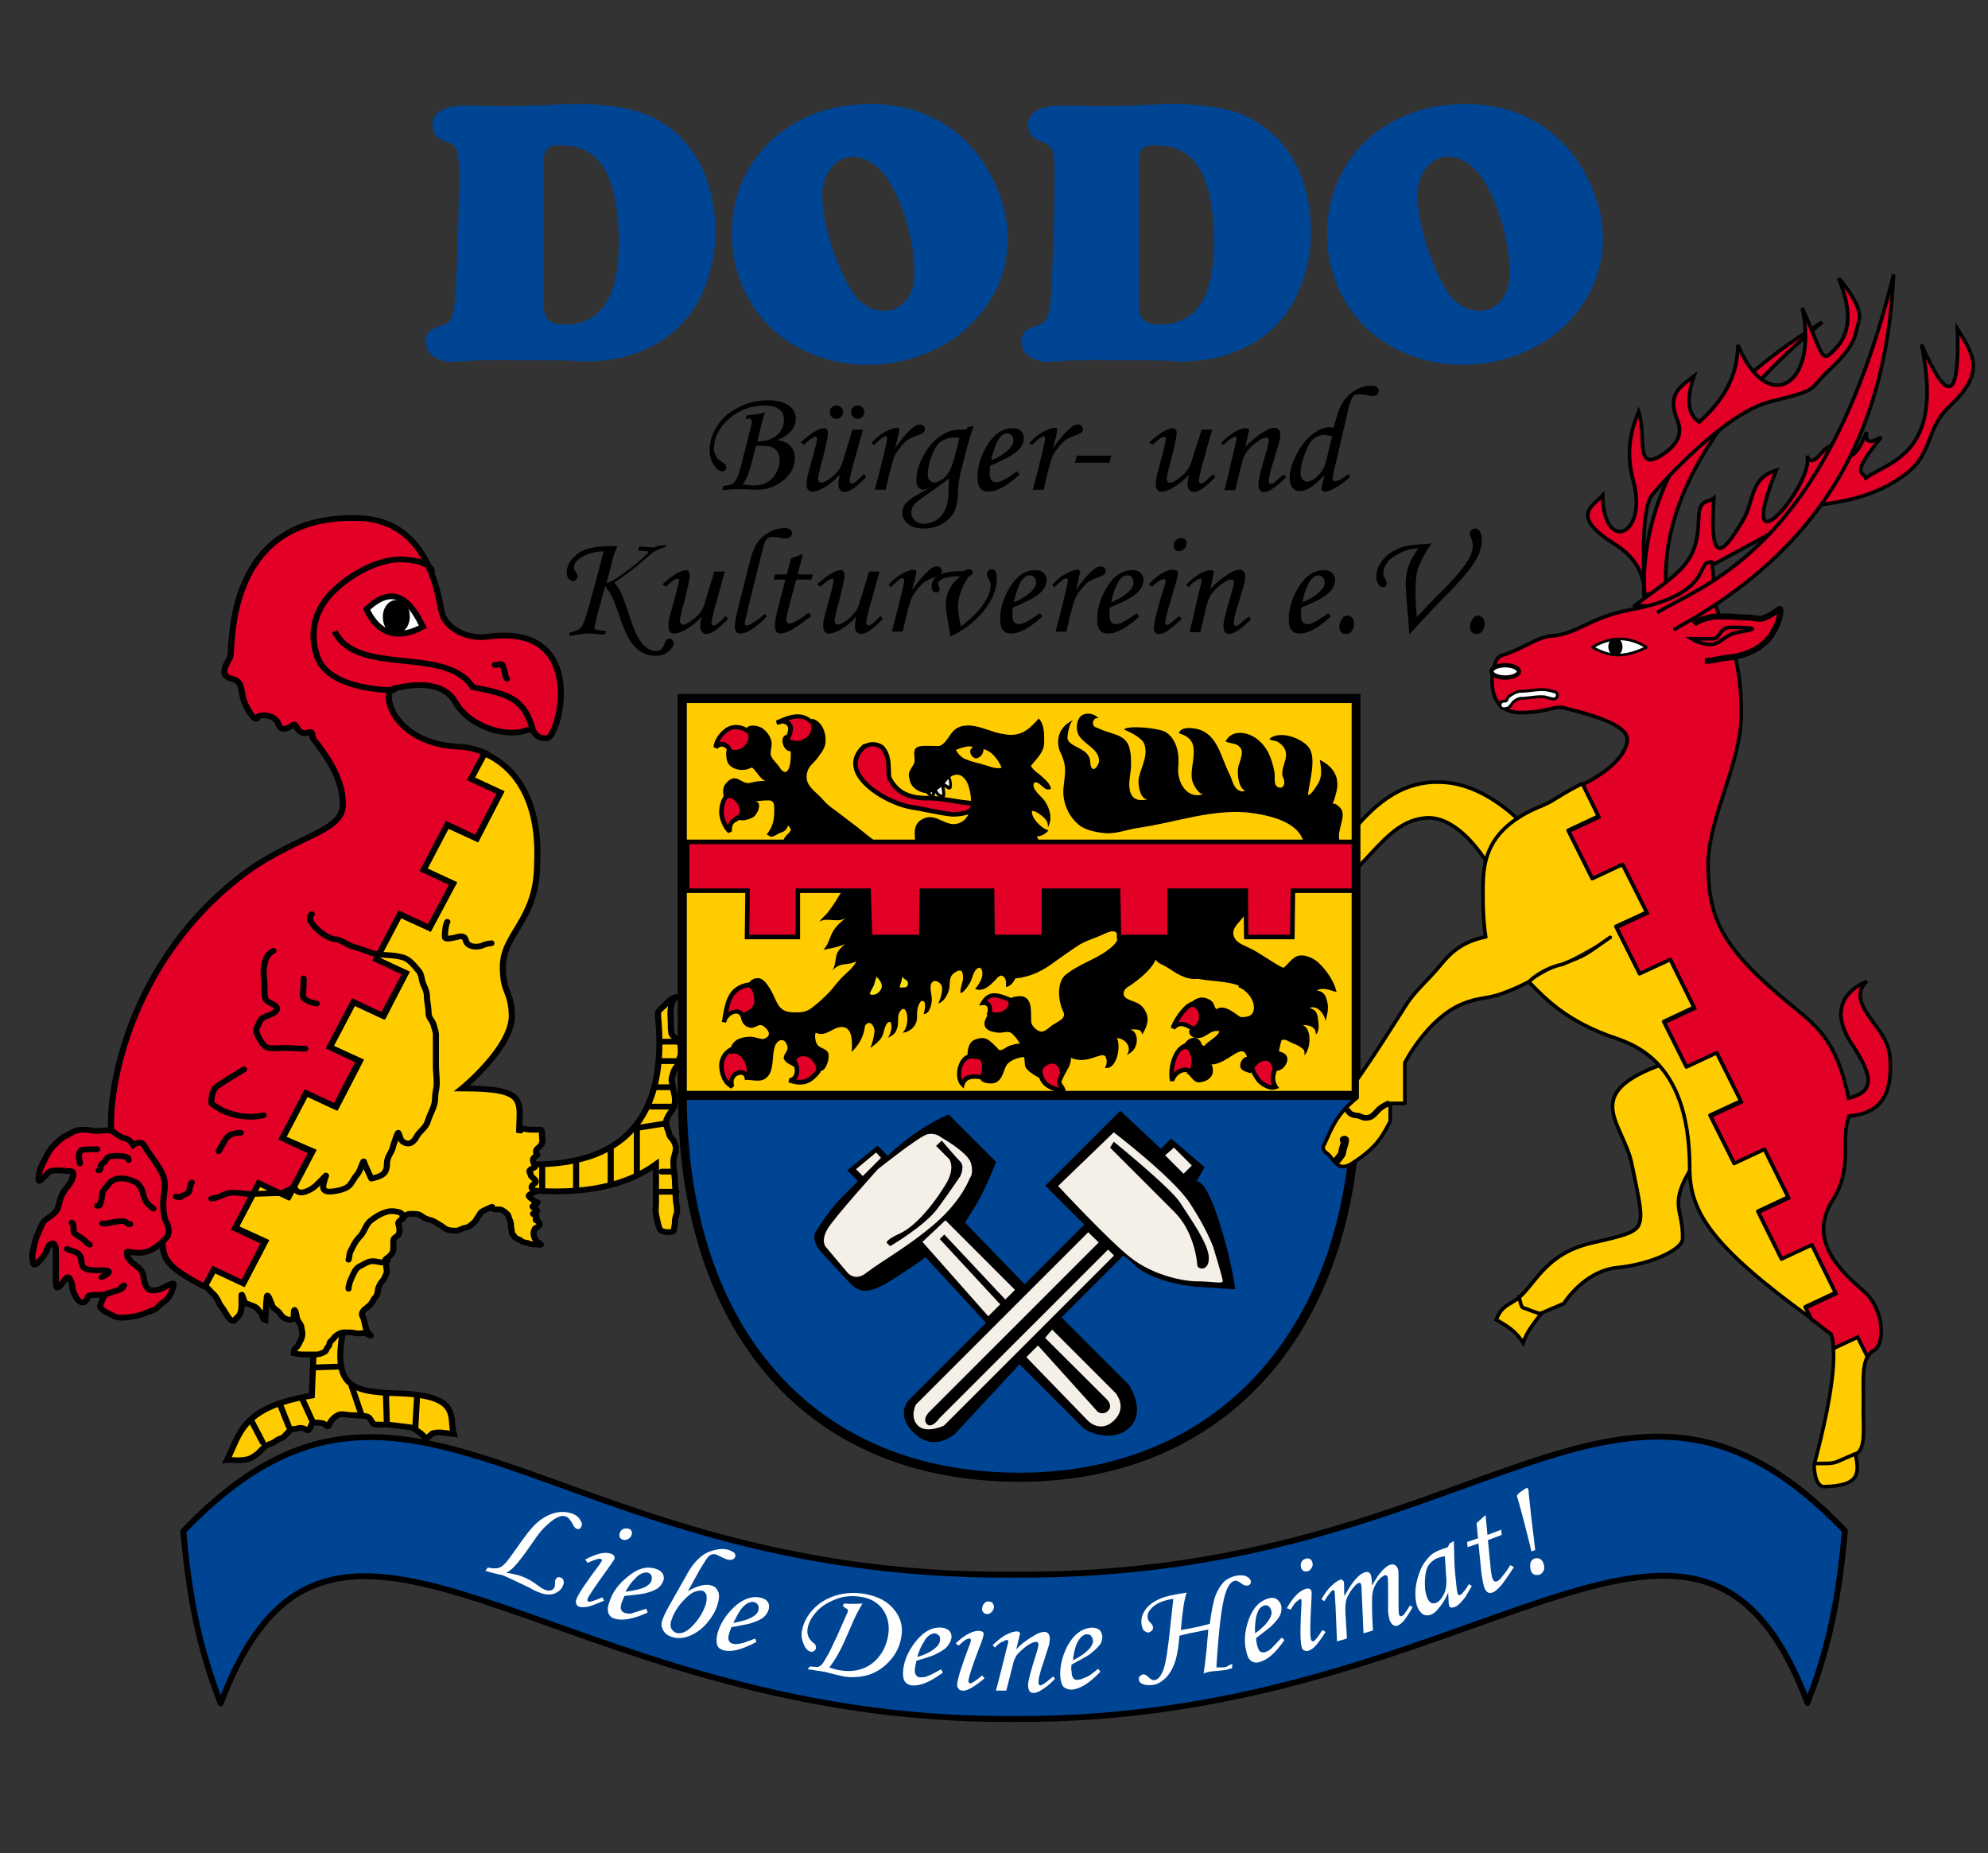 <?xml version="1.0" encoding="utf-8"?>
<!-- Generator: Adobe Illustrator 25.1.0, SVG Export Plug-In . SVG Version: 6.00 Build 0)  -->
<svg version="1.1"
	 id="svg2042" inkscape:export-filename="C:\Users\User\Desktop\Coat_of_arms_of_Mauritius.png" sodipodi:version="0.32" xmlns:cc="http://creativecommons.org/ns#" xmlns:dc="http://purl.org/dc/elements/1.1/" xmlns:inkscape="http://www.inkscape.org/namespaces/inkscape" xmlns:rdf="http://www.w3.org/1999/02/22-rdf-syntax-ns#" xmlns:sodipodi="http://sodipodi.sourceforge.net/DTD/sodipodi-0.dtd" xmlns:svg="http://www.w3.org/2000/svg"
	 xmlns="http://www.w3.org/2000/svg" xmlns:xlink="http://www.w3.org/1999/xlink" x="0px" y="0px" viewBox="0 0 420.2 391.7"
	 style="enable-background:new 0 0 420.2 391.7;" xml:space="preserve">
<rect x="0" y="0" width="420.2" height="391.7" fill="#333333" stroke="none"/>
<style type="text/css">
	.st0{fill-rule:evenodd;clip-rule:evenodd;fill:#FFCC00;stroke:#000000;stroke-width:0.768;}
	.st1{fill:none;stroke:#000000;stroke-width:0.768;}
	.st2{fill-rule:evenodd;clip-rule:evenodd;fill:#FFCC00;stroke:#000000;stroke-width:0.75;}
	.st3{fill:none;stroke:#000000;stroke-width:0.75;stroke-linecap:round;stroke-linejoin:round;}
	.st4{fill:#004494;stroke:#000000;stroke-width:1.25;stroke-linejoin:round;}
	.st5{fill-rule:evenodd;clip-rule:evenodd;fill:#FFCC00;stroke:#000000;stroke-width:0.86;}
	.st6{fill:#FFCC00;stroke:#000000;stroke-width:0.86;stroke-linecap:round;stroke-linejoin:round;}
	.st7{fill-rule:evenodd;clip-rule:evenodd;fill:#FFCC00;stroke:#000000;stroke-width:0.749;}
	.st8{fill-rule:evenodd;clip-rule:evenodd;fill:#E20026;stroke:#000000;stroke-width:0.749;}
	.st9{fill:none;stroke:#000000;stroke-width:0.749;}
	.st10{fill:none;stroke:#000000;stroke-width:0.749;stroke-linecap:round;stroke-linejoin:round;}
	.st11{fill-rule:evenodd;clip-rule:evenodd;fill:#FFFFFF;stroke:#000000;stroke-width:0.749;}
	.st12{fill-rule:evenodd;clip-rule:evenodd;}
	.st13{fill-rule:evenodd;clip-rule:evenodd;fill:#E20026;stroke:#000000;stroke-width:0.812;}
	.st14{fill:#E20026;stroke:#000000;stroke-width:0.812;stroke-linecap:round;stroke-linejoin:round;}
	.st15{fill:url(#path2713_1_);stroke:#000000;stroke-width:0.86;stroke-linecap:round;stroke-linejoin:round;}
	.st16{fill:url(#path2715_1_);stroke:#000000;stroke-width:0.86;stroke-linecap:round;stroke-linejoin:round;}
	.st17{fill:url(#path2717_1_);stroke:#000000;stroke-width:0.86;stroke-linecap:round;stroke-linejoin:round;}
	.st18{fill:url(#path2719_1_);stroke:#000000;stroke-width:0.86;stroke-linecap:round;stroke-linejoin:round;}
	.st19{fill:url(#path2723_1_);stroke:#000000;stroke-width:0.86;stroke-linecap:round;stroke-linejoin:round;}
	.st20{fill:url(#path2725_1_);stroke:#000000;stroke-width:0.86;stroke-linecap:round;stroke-linejoin:round;}
	.st21{fill:url(#path2727_1_);stroke:#000000;stroke-width:0.86;stroke-linecap:round;stroke-linejoin:round;}
	.st22{fill:url(#path2729_1_);stroke:#000000;stroke-width:0.86;stroke-linecap:round;stroke-linejoin:round;}
	.st23{fill:url(#path2731_1_);stroke:#000000;stroke-width:0.86;stroke-linecap:round;stroke-linejoin:round;}
	.st24{fill:url(#path2733_1_);stroke:#000000;stroke-width:0.86;stroke-linecap:round;stroke-linejoin:round;}
	.st25{fill:url(#path2735_1_);stroke:#000000;stroke-width:0.86;stroke-linecap:round;stroke-linejoin:round;}
	.st26{fill-rule:evenodd;clip-rule:evenodd;fill:#E20026;stroke:#000000;stroke-width:0.768;}
	.st27{fill-rule:evenodd;clip-rule:evenodd;fill:#E20026;stroke:#000000;stroke-width:1.25;}
	.st28{fill:#E20026;stroke:#000000;stroke-width:0.768;}
	
		.st29{fill-rule:evenodd;clip-rule:evenodd;fill:#FFFFFF;stroke:#000000;stroke-width:0.61;stroke-linecap:round;stroke-linejoin:round;}
	
		.st30{fill-rule:evenodd;clip-rule:evenodd;fill:#FFFFFF;stroke:#000000;stroke-width:0.911;stroke-linecap:round;stroke-linejoin:round;}
	.st31{fill-rule:evenodd;clip-rule:evenodd;fill:#FFFFFF;stroke:#000000;stroke-width:0.562;stroke-linejoin:bevel;}
	.st32{fill:#004494;}
	.st33{fill:#FFCC00;}
	.st34{fill:#F4F0E8;}
	.st35{fill:#E20026;}
	.st36{fill:#F7E215;}
	
		.st37{fill-rule:evenodd;clip-rule:evenodd;fill:#FFCC00;stroke:#000000;stroke-width:0.768;stroke-linecap:round;stroke-linejoin:round;}
	.st38{fill:none;stroke:#000000;stroke-width:0.75;}
	.st39{fill:none;stroke:#000000;stroke-linecap:round;}
	.st40{fill:#FFFFFF;}
</style>
<defs>
	
		<inkscape:perspective  id="perspective167" inkscape:persp3d-origin="214.375 : 141.66667 : 1" inkscape:vp_x="0 : 212.5 : 1" inkscape:vp_y="0 : 1000 : 0" inkscape:vp_z="428.75 : 212.5 : 1" sodipodi:type="inkscape:persp3d">
		</inkscape:perspective>
</defs>
<sodipodi:namedview  bordercolor="#666666" borderlayer="true" borderopacity="1.0" fit-margin-bottom="5" fit-margin-left="5" fit-margin-right="2" fit-margin-top="5" id="namedview2046" inkscape:current-layer="g6332" inkscape:cx="271.283" inkscape:cy="127.8516" inkscape:document-units="pt" inkscape:guide-bbox="true" inkscape:pageopacity="0.0" inkscape:pageshadow="2" inkscape:showpageshadow="false" inkscape:window-height="898" inkscape:window-maximized="1" inkscape:window-width="1280" inkscape:window-x="-8" inkscape:window-y="-8" inkscape:zoom="1.4142136" pagecolor="#ffffff" showborder="true" showgrid="false" showguides="true" units="pt">
	</sodipodi:namedview>
<g id="layer1" transform="translate(-5.551,18.099)" inkscape:groupmode="layer" inkscape:label="Layer 1">
	<g id="g6136" transform="matrix(1.671,0,0,1.584,-165.823,19.969)">
		<g id="flowRoot4193">
		</g>
	</g>
	<g id="g4146" transform="translate(0.396,0)">
		<path id="path2980" inkscape:connector-curvature="0" sodipodi:nodetypes="cccsccccc" class="st0" d="M308,147.2
			c-6.8,0.4-12.5,4.2-19,13l0.1,8c7-6.3,10.2-12.6,17.1-13.4c6.1-0.7,11.2,6.2,13.2,9.3c0.8-3.1,2.6-6.2,6.8-8.9
			c-5.8-5.4-11.7-8.2-17.7-8C308.3,147.2,308.2,147.2,308,147.2L308,147.2z"/>
		<g id="g5000" transform="translate(-310.7,-11.096)">
		</g>
		<path id="path2988" inkscape:connector-curvature="0" sodipodi:nodetypes="cscssccccssccscc" class="st0" d="M359.3,205.9
			c-21.4,6.7-11,12.9-9.2,22.2c1.6,7.8,2.5,11.2,1.2,13.1c-1.2,1.5-4.1,2.1-9.7,3.4c-10.5,2.4-12.2,9.7-16.3,12.2
			c-2.1,1.3-2.9,1.6-3.9,4c2.5,1.5,4,2.3,5.7,4.9c0.8-2.4,2.2-4,3.9-6.3l4.7-2c0,0,4.2-6.9,11.4-7.6c7-0.7,13.7-3.8,13.7-6.1
			c0.2-6.5-3.3-7,2.4-15.8c0,0,0,0,0,0c-0.2-1.5-0.3-3.1-0.1-4.6c0.7-7.1-2.3-13.3-3.8-17L359.3,205.9z"/>
		<path id="path3069" inkscape:connector-curvature="0" sodipodi:nodetypes="ccc" class="st1" d="M330.8,259.5
			c-0.5,0.1-2.9-1-3.7-1.2c-0.5-0.1-0.8-2.3-1-2.7"/>
		<path id="path2956" inkscape:connector-curvature="0" class="st2" d="M399.9,268.6l-2.1-4.2l-5.1,2.4c0.1,1.9,0,4.6-0.5,8
			c-0.9,6.9-3.6,16.7-3.6,16.7s0,4.7,2.2,4.6c6.9-0.2,7.6-2.3,6.5-6.9c2.4-0.8,1.6-5.9,1.7-10.3
			C399.1,275.1,398.6,270.8,399.9,268.6z"/>
		<path id="path2921" inkscape:connector-curvature="0" class="st1" d="M397.2,289.2c-0.5,0.2-2.2,1-3.2,1.4
			c-1.2,0.6-2.2,0.6-3.5,0.6c-0.6,0-1.1,0-1.7,0"/>
		<path id="path4049" inkscape:connector-curvature="0" sodipodi:nodetypes="csc" class="st3" d="M319.6,179.9c0,0,6.4-7.3,6.9-12.4
			c1.4-13.2,10.4-13.2,10.4-13.2"/>
		<path id="path4078-1" inkscape:connector-curvature="0" sodipodi:nodetypes="ccccccc" class="st4" d="M51.8,341.9
			c-3.4-8.8-6.4-18.9-7.9-36.4c47.9-49.9,76.1,10,175.6,9.2c99.5,0.7,127.7-59.2,175.6-9.3c-1.5,17.6-4.5,27.6-7.9,36.4
			c-23.6-62.7-69.5,4.1-167.7,3.4C121.3,346,75.4,279.2,51.8,341.9z"/>
		<g id="g6332" transform="matrix(1.493,0,0,1.416,-135.691,52.664)">
			<g id="g3203" transform="matrix(0.993,0.129,-0.116,0.993,119.368,-20.671)">
				<path id="path2691" inkscape:connector-curvature="0" sodipodi:nodetypes="ccccsc" class="st5" d="M28.9,186.2
					c1.4-4,1-8.1,10.8-11.1l-0.8-10.4c-1.1-3.1,4.1-3.6,4.1-0.6c-0.6,9.1,1.8,9.8,8.7,9.1c9.2-0.9,7.6,2.7,8.6,5c-0.5,0-1.1,0-1.6,0
					c-0.5,0-1,0.1-1.4,0.3c-0.1,0.1-0.8,1-0.8,0.9c-0.1-0.1-0.7-0.7-1.2-0.9c-0.3-0.2-0.8-0.5-1.3-0.5c-0.8,0-1.5,0-2.3,0
					c-0.5,0-1,0-1.5,0.1c-0.2,0-1,0.2-1.3,0.1c-0.3-0.2-0.6-0.9-1-1c-0.4-0.1-0.9,0-1.4,0c-0.4,0-1,0.1-1.3,0.1
					c-0.7,0-1.1-0.1-1.6,0.3c-0.4,0.3-0.8,0.9-0.9,1.3c-0.2,1-0.5,0.1-1,0.1c-0.4,0-1.3-0.1-1.5,0.3c-0.1,0.1-0.2,1.2-0.6,1
					c-0.3-0.2-0.9-0.3-1.3-0.1c-0.3,0.2-0.8,0.1-1.1,0.5c-0.2,0.2-0.7,1.1-0.9,1.2c-0.5,0.2-0.8,0.5-1.1,0.8
					c-0.2,0.2-0.8,0.4-1.1,0.7c-0.4,0.4-0.6,0.8-1,1.3c-0.3,0.3-0.8,0.8-1.3,1C30.4,186.2,29.8,186,28.9,186.2L28.9,186.2z"/>
				<path id="path2697" inkscape:connector-curvature="0" class="st6" d="M31.7,180l1.9,2.9"/>
				<path id="path2699" inkscape:connector-curvature="0" class="st6" d="M35.4,177l1.6,3.1"/>
				<path id="path2701" inkscape:connector-curvature="0" class="st6" d="M38.5,175.9l1.8,3.1"/>
				<path id="path2703" inkscape:connector-curvature="0" sodipodi:nodetypes="cc" class="st6" d="M39.5,170.9l3.6-0.6"/>
				<path id="path2705" inkscape:connector-curvature="0" sodipodi:nodetypes="cc" class="st6" d="M45.1,172.9l1.8,3.9"/>
				<path id="path2707" inkscape:connector-curvature="0" sodipodi:nodetypes="cc" class="st6" d="M50.1,173.6l0.6,4.1"/>
				<path id="path2709" inkscape:connector-curvature="0" class="st6" d="M54.5,173.3l0.3,4.8"/>
			</g>
			
				<path id="path2711" inkscape:connector-curvature="0" sodipodi:nodetypes="ccsssssssssssssssssssssssssssssssssccc" class="st5" d="
				M168.6,123.8c14.1,0.5,20.3-7,18.9-22.1c0-0.2,0-0.3,0-0.5c0-0.3,0.6-0.8,0.8-1c0.3-0.3,0.6-0.6,0.9-0.9c0.2-0.2,1.3-0.8,0.6-0.2
				c-0.3,0.3-0.5,1.2-0.5,1.5c-0.1,0.6,0,1.3,0,1.8c0,0.6,0,1.3,0.1,1.9c0.1,0.4,0.8,0.8,1,1.2c0.4,0.6,0.4,0.9,0.4,1.6
				c0,0.5-0.3,0.6-0.3,1.2c0,0.6-0.7,1.2-0.8,1.7c-0.2,0.7-0.4,1.1-0.2,1.7c0.1,0.4,0.1,0.9,0.2,1.2c0.1,0.5,0.2,0.7,0.2,1.3
				c0,0.7-0.1,0.9-0.4,1.5c-0.3,0.5-0.5,0.7-0.7,1.2c-0.3,0.5-0.1,1.4,0.1,1.8c0.2,0.4,0.1,0.8,0.5,1.2c0.3,0.3,0.5,0.8,0.6,1.2
				c0.1,0.5-0.1,1.1-0.2,1.5c-0.2,0.7-0.1,1.1-0.1,1.7c0,0.6,0.2,1.4,0.2,2.1c0,0.8,0.1,1.4,0.1,2.3c0,0.7,0.2,1.3,0.2,2
				c0,0.5-0.3,1-0.3,1.6c0,0.4-0.1,1-0.2,1.4c-0.1,0.4-1.3,0.2-1.6,0.1c-0.4-0.1-0.5-0.8-0.6-1.1c-0.1-0.5-0.2-0.9-0.3-1.5
				c-0.1-0.5,0-1.1,0-1.6c0-0.5,0-1,0-1.5c0-0.5,0-1.1,0-1.6c0-0.5,0-1,0-1.5c0-0.4,0-0.8,0-1.2c-4.1,3.1-10,4.7-18.8,3.8
				L168.6,123.8L168.6,123.8z"/>
			<g id="g3227" transform="matrix(1.156,0,0,1.141,90.736,-43.489)">
				
					<path id="path2638" inkscape:connector-curvature="0" sodipodi:nodetypes="cccccccccccccccccccccccccccsccsscsscsccscsssscsscsccsscccsscscscsccsssccccscsccsccscssssccccccccccscscscccsssscscccscccscccccssscc" class="st7" d="
					M62.3,92.8l-1.6,3.4l3.7,1.8l-2.9,6l-3.7-1.8l-2.9,5.9l3.7,1.8l-2.9,5.8l-3.7-1.8l-2.9,5.9l3.7,1.8l-2.7,5.6l-3.7-1.8l-2.9,5.9
					l3.7,1.8l-2.9,6l-3.7-1.8l-2.9,5.9l3.7,1.7l-2.9,5.9l-3.7-1.8l-2.9,5.9l3.7,1.8L33,162l-3.7-1.8l-1.1,2.2c0.1,0-0.2,0.1-0.1,0.1
					c0.2,0,0.5,0.4,0.7,0.6c0.2,0.3,0.6,0.6,0.7,0.8c0.2,0.3,0.4,0.7,0.5,1c0.2,0.3,0.5,0.7,0.7,1.1c0.2,0.3,0.3,0.6,0.6,0.9
					c0.5,0.5,0.5,0.1,0.9-0.3c0.4-0.3,0.5-1,0.5-1.5c0-0.4,0-0.9,0-1.4c0-0.3,0.3,0.8,0.4,1c0,0.1,1,0.4,1.1,0.5
					c0.4,0.1,0.6,0.6,0.8,0.8c0.4,0.4,0.1,0.8,0.6,1c0,0,0.1-1.5,0.1-1.6c0-0.5,0.1-1.4,0.1-1.5c0.1-0.5,0.5,0.8,0.7,1.3
					c0.2,0.4,0.8,0.6,1,1.1c0.2,0.3,0.5,0.5,0.8,0.6c0.7,0.2,0.8-0.1,0.8-0.7c0-0.9,0.2-0.5,0.3,0.1c0.1,0.6,0.1,0.6,0.4,1.1
					c0.3,0.4,0.2,0.7,0.3,1c0.1,0.4,0,1-0.2,1.3c-0.2,0.4-0.2,0.6-0.6,1c-0.2,0.2-0.2,0.3-0.2,0.6c0.1,0,0.2,0,0.3,0.1
					c0.4,0.1,0.9,0.1,1.2,0.1c0.4,0,0.7,0,1.1,0c0.5,0,0.7-0.1,1.1-0.3c0.3-0.1,0.3-0.6,0.5-0.7c0.2-0.2,0.1-0.5,0.3-0.7
					c0.2-0.2,0.4-0.4,0.5-0.6c0.3-0.3,0.7-0.6,1.2-0.6c0.5,0,0.9,0,1.3,0.1c0.4,0.1,0.8,0,1.1,0c0.2,0,0.6,0.2,0.7,0.3
					c0.4,0.2-0.2-0.2-0.3-0.5c-0.2-0.4-0.2-0.6-0.3-1c-0.1-0.4-0.1-0.7-0.3-1c-0.2-0.4,0.2-0.9,0.4-1c0.3-0.3,0.5-0.4,0.7-0.7
					c0.2-0.3,0.3-0.6,0.5-0.8c0.2-0.2,0.3-0.7,0.3-0.9c0.1-0.6,0.3-0.9,0.6-1.3c0.2-0.2,0.3-0.6,0.4-0.8c0.2-0.3,0-0.9,0-1.2
					c-0.1-0.4-0.3-0.6,0.1-0.9c0.4-0.3,0.5-0.4,0.7-0.8c0.1-0.3,0.1-0.5,0.1-0.9c0-0.4-0.1-0.8,0.2-1c0.3-0.3,0.4-0.2,0.5-0.6
					c0.1-0.4,0-0.9-0.1-1.2c-0.1-0.3,0.5-0.6,0.6-0.8c0.4-0.5,0.6-0.5,1.2-0.5c0.7,0,0.8,0.1,1.2,0.4c0.3,0.2,0.5,0.3,0.9,0.4
					c0.4,0.1,0.8,0.4,1.1,0.6c0.4,0.2,0.7,0.6,1.1,0.7c0.3,0.1,0.7,0.1,1,0.1c0.4,0,0.8-0.4,1.2-0.4c0.3,0,0.9-0.6,1.1-0.8
					c0.2-0.3,0.4-0.7,0.6-1c0.1-0.3,0.6-0.5,1-0.7c1.1-0.5-0.1,0,0.5-0.1c0.1,0.4,0.9,0.1,1.2,0.3c0.3,0.2,0.4,0.3,0.6,0.5
					c0.2,0.1,0.2,0.5,0.3,0.7c0.2,0.4,0.2,0.7,0.2,1.1c0.1,0.3,0.1,0.5,0.1,0.7c0,0.1,0.4,0.5,0.4,0.6c0.2,0.2,0.5,0.2,0.7,0.4
					c0.2,0.2,0.6,0.3,0.8,0.3c0.3,0.1,0.4,0.2,0.9,0.2c0.5,0,1.1,0.2,0.5-0.2c-0.2-0.1-0.4-0.4-0.5-0.6c-0.1-0.4-0.2-0.5-0.1-0.9
					c0.1-0.3,0.1-0.4,0.3-0.5c0.4-0.2,0.5-0.4,0.3-0.7c-0.2-0.3-0.5-0.1-0.3-0.6c0.1-0.3-0.3-0.3-0.4-0.5c-0.1-0.1,1-0.2,0.2-0.7
					c-0.5-0.3-0.2-0.3,0.2-0.6c0.4-0.4-0.1-0.1-0.4-0.5c-0.2-0.2-0.4-0.3-0.5-0.5c-0.2-0.2,0.8-0.6,0.9-0.6c0.1,0-1.1-0.4-0.3-1
					c0.6-0.4-0.1-0.7-0.3-1c-0.1-0.1-0.1-0.2-0.1-0.3c-0.4-0.6,0.1-0.6,0.5-0.9c0.1,0-0.2-0.7-0.2-0.8c-0.1-0.4,0.3-0.6,0.5-0.8
					c0,0-0.3-0.5,0-0.8c0.3-0.3,0.5-0.4,0.6-0.8c0.1-0.2,0-0.6,0-0.9c0-0.3,0-0.7-0.1-0.8c0,0-0.8,0-0.9,0c-0.4,0-0.8,0-1.1-0.1
					c-0.2-0.1-0.6,0.1-0.7,0.5c0-4.2,1.2-5.8-7-5.8c0,0,6.2-5.4,6.1-9.6c-0.1-3.3-1.1-2.8-1.1-6.3c0-4.4,4.2-6.1,4.2-13.5
					C69.3,98.3,65.7,94.3,62.3,92.8L62.3,92.8z"/>
				
					<path id="path2593" inkscape:connector-curvature="0" sodipodi:nodetypes="ccssssssssscsssscccccccccccccccccccccccccccscsccc" class="st8" d="
					M31.3,80.3c-0.5,1-1.4,2.4,0.2,2.8c1.3,0.3,1.1,1.4,1.4,2.6c0.3,1.2,1.6,3.4,1.8,2.4c0.1-0.3,1.6-0.4,2.3,0.5
					c0.4,0.5,0.2,1.8,2.1,0.5c0.3-0.2,0.5,1.6,1.9,1c0.5-0.2,0.3,0.7,0.5,0.9c3,4,3.6,6.5,3.6,8.6c0,3.7-6.3,4.1-12.8,9.6
					c-14.6,12.3-16.3,30.6-15.4,34.3c1.7,7.2,4.4,5.8,5.7,11c1,4-0.8,4.6,5.5,8.1c0,0,0,0,0.1,0l1.1-2.2l3.6,1.8l2.6-5.4l-3.6-1.8
					l2.9-5.9l3.6,1.8l2.9-5.9l-3.6-1.8l2.9-5.9l3.6,1.8l2.9-6l-3.6-1.8l2.9-5.9l3.6,1.8l2.8-5.6l-3.6-1.8l2.9-5.9l3.6,1.8l2.9-5.8
					l-3.6-1.8l2.9-5.9l3.6,1.8l2.9-6l-3.6-1.8l1.7-3.4c-1.1-0.5-2.3-0.8-3.2-0.8c-8.1-0.4-9.6-7.2-8-7.6c1.6-0.4,5.9-1.4,7.6,1.8
					c1.7,3.2,6.5,4.9,9.3,3.4c0.6,1.1,1,1.3,1.9,1.3c1.5-0.1,5.2-15.1-7.2-13.3c-2.9,0.4-5.1-1.3-5.6-2.9
					c-0.5-1.6-1.2-12.2-10.1-12.6C30.3,61.4,31.7,79.4,31.3,80.3z"/>
				<path id="path2640" inkscape:connector-curvature="0" sodipodi:nodetypes="ccc" class="st9" d="M44.1,76.9
					c2.7,6,13.6,1.8,16.9,7.3c4.2,0.9,6.3,1.3,7.4,5.7"/>
				<path id="path2643_2_" inkscape:connector-curvature="0" class="st9" d="M61.4,87.6"/>
				<path id="path2643_1_" inkscape:connector-curvature="0" class="st9" d="M61.4,84.3"/>
				<path id="path2645" inkscape:connector-curvature="0" class="st10" d="M63.7,81.3c0.2,0.1,1-0.4,1,0.2c0,0.1,0.3,0.7,0.3,1.1
					c0,0.3,0.1,0.3,0.2,0.5"/>
				<path id="path2649_2_" inkscape:connector-curvature="0" class="st10" d="M64.2,82.9"/>
				<path id="path2649_1_" inkscape:connector-curvature="0" class="st10" d="M64.2,78.9"/>
				<path id="path2657" inkscape:connector-curvature="0" sodipodi:nodetypes="ccc" class="st11" d="M48,74c1.5,3.4,3.9,4,6.9,2.3
					C52.7,71.3,50.4,71.6,48,74z"/>
				
					<path id="path2655" sodipodi:cx="50.48011" sodipodi:cy="82.875168" sodipodi:rx="1.2290809" sodipodi:ry="2.1947873" sodipodi:type="arc" class="st12" d="
					M53.3,75c0,1.2-0.7,2.2-1.7,2.2S50,76.2,50,75c0-1.2,0.7-2.2,1.7-2.2S53.3,73.7,53.3,75z"/>
				<path id="path2659" inkscape:connector-curvature="0" class="st10" d="M57.9,114.9c-0.2,0.3-0.3,1.3-0.3,2
					c0,0.5,1.7-0.1,1.9-0.1c0.8,0,0.5,0.6,0.9,1c0.5,0.5,1.5,0.4,2,0.1c0.2-0.1,0.8-0.2,0.9-0.2"/>
				<path id="path2663" inkscape:connector-curvature="0" class="st10" d="M40.3,122.3c0,0.4,0,1.4-0.1,2.1
					c-0.1,0.8,1.2,1.1,1.7,1.2"/>
				<path id="path2665" inkscape:connector-curvature="0" class="st10" d="M33,134.2c0,0-3.3,2.1-3.5,2.4c-0.4,0.5-0.5,1.3-0.5,2
					c0,0.2,1.1,0.8,1.4,1c1.1,0.5,2.1,0.8,3.5,0.8c0.5,0,1.1-0.1,1.5-0.2"/>
				<path id="path2675" inkscape:connector-curvature="0" class="st10" d="M36.6,118.7c-0.4,0.2-0.8,0.6-1,1.3
					c-0.1,0.5-0.2,0.9-0.2,1.5c0,0.6,0.1,1.1,0.1,1.8c0,0.6,0,1.2,0.1,1.6c0.2,0.6,1.1,0.7,1.4,1.2c0.3,0.6-1.1,1.1-1.4,1.2
					c-0.8,0.4-0.7,0.9-1,1.4c-0.3,0.5,0.2,1.3,0.3,1.5c0.2,0.4,0.3,0.6,0.7,1c0.4,0.4,1.7,0.2,2.3,0.2c0.9,0,1.7,0.1,2.6,0.1"/>
				<path id="path2679" inkscape:connector-curvature="0" class="st10" d="M32.6,142.5c-0.8,0-1.6,0.2-2,1.1
					c-0.3,0.5-0.4,0.8-0.7,1.3"/>
				<path id="path2683" inkscape:connector-curvature="0" class="st10" d="M41.3,113.9c-0.7,0.7,0.5,1.8,0.8,2.1
					c0.5,0.5,1.5,1.2,2.2,1.2c0.5,0,1.6,0.9,2.2,1c0.8,0.2,1.8,0.7,2.6,0.9c0.9,0.2,1.8,0.1,2.7,0.3c0.2,0,0.3,0.1,0.5,0.1
					c0.7,0.2,1.1,0.6,1.6,1.2c0.6,0.8,0.7,0.7,0.9,1.8c0.1,0.7,0.6,1.3,0.6,2.1c0,0.8,0.2,1.4,0.2,2.2c0,0.7,0.4,0.9,0.6,1.5
					c0.1,0.5,0.3,0.9,0.3,1.4c0,0.6,0,1.2,0,1.9c0,0.7,0,1.4,0,2.1c0,0.7,0.1,1.5,0.1,2.3c0,0.7-0.2,1.2-0.2,2c0,1.1-0.6,1.9-0.9,3
					c-0.2,0.8-1,1.3-1.3,1.9c-0.4,0.8-0.9,1.3-1.7,0.8c-0.4-0.3-0.4-0.8-0.6-1.2c-0.1-0.1-0.5,1.3-0.6,1.6c-0.2,1.1-0.8,1.4-0.8,2.5
					c0,1.4-0.8,1.6-1.9,1.9c0,0-0.9-2-0.9-2.2c-0.1-0.4-0.4,1.1-0.8,1.6c-0.9,1.1-0.6,1.8-2.6,2.2c-1.5,0.3-1.8-0.1-1.5-1.2
					c0.3-1.2,0.6-1.1-1,0.5c-0.6,0.6-2,1.4-2.5,0.5c-0.3-0.6-1.1,0.5-2,0.5c-1,0-2.5,0.1-3.6,0.1c-1.2,0-2-0.5-3.4,0.2
					c-0.4,0.2-1,0.4-1.3,0.4"/>
				<path id="path2687" inkscape:connector-curvature="0" class="st10" d="M52.4,153.8c0.1-0.7-0.1-0.9-0.8-1
					c-1.1-0.3-2.4,0.6-3.1,1.2c-0.5,0.4-0.7,1.2-1.1,1.8c-0.1,0.2-0.3,0.3-0.4,0.5c-0.5,0.6-0.7,1.2-1,1.8c-0.1,0.2-0.1,0.8-0.2,1"
					/>
				<path id="path2689" inkscape:connector-curvature="0" class="st10" d="M50.6,159.2c-0.3,0.6-1.4,0-2,0.1
					c-0.6,0.1-0.9,0.4-1.5,0.7c-0.5,0.3-0.7,1-0.9,1.4c-0.2,0.5-0.4,1-0.4,1.5"/>
				<g id="g3271" transform="matrix(0.919,0,0,0.924,5.547,14.186)">
					
						<path id="path2737" inkscape:connector-curvature="0" sodipodi:nodetypes="cssssssssssssssssssssssssssssssssssssssssssssssssc" class="st13" d="
						M15.1,140.6c-0.3-0.5-0.6-0.9-1.3-1c-0.4-0.1-1.1-0.7-1.4-0.9c-0.6-0.4-1.8,0-2.4-0.1c-1.1-0.2-2.3-0.3-3,0.2
						c-0.2,0.1-0.3,0.2-0.5,0.3c-0.1,0.1-0.2,0.1-0.4,0.2c-0.7,0.4-1.1,0.9-1.6,1.4c-0.6,0.6-1,1.6-1.4,2.4
						c-0.4,0.9-0.6,1.4-0.6,2.4c0,0.7,1.1-0.9,1.4-1.1c0.5-0.4,2.4-0.1,2.9-0.1c0.6,0,0.2,1.2,0,1.5c-0.3,0.6-0.7,0.9-1,1.5
						c-0.1,0.1-0.1,0.2-0.2,0.4c-0.3,0.6-0.4,1.5-0.6,2c-0.4,0.7-1,1-1.6,1.5c-0.6,0.6-0.7,1.4-1.1,2.2c-0.3,0.7-0.4,1.7-0.6,2.4
						c-0.1,0.7,0,1.1,0.1,1.6c0.2,0.6,1.3-1,1.5-1.3c0.3-0.4,0.3-1,0.6-1.3c0.8-0.8,0.9,0.3,0.9,1c0,0.8,0,1.7,0,2.5
						c0,0.6,0,1.2,0,1.8c0,1.6,0.9-0.1,1.3-0.6c0.6-0.7,0.9,1,0.9,1.3c0,0.4,0.5,1.5,0.8,1.8c0.6,0.6,1.1,0.2,1.3-0.6
						c0.1-0.2,1.6-0.2,1.8-0.2c0.7,0,1.5-0.5,2.1-0.6c0.3-0.1,1.4-1.4,0.6-0.3c-0.2,0.2-1.7,0.6-1.9,0.7c-0.7,0.4-0.7,1-1,1.7
						c-0.2,0.6,1.5,1.3,1.8,1.5c0.6,0.4,1.8,0.2,2.5,0.1c0.9-0.1,1.9-0.6,2.7-0.9c0.6-0.2,0.9-0.8,1.5-1.2c0.8-0.6,1.1-1.5,1.3-2.4
						c0.1-0.7-1.4,0.6-2.1,0.7c-1.2,0.3-1.6-0.2-1.8-1.2c-0.2-1.1-0.2-1.5-1.1-2.2c-0.9-0.7-1.4-1.4-1.2-2c0-0.1,1.5,0.4,2.6,0
						c1-0.3,2.1-1.3,2.7-2.1c0.4-0.5,0.2-1.5,0-1.9c-0.4-0.7-0.5-1.9-0.5-2.7c0-1.4,0.4-2.4,0.1-3.7c-0.3-1.3-1.9-3.3-2.5-4.4
						C16.3,139.9,15.5,140.3,15.1,140.6L15.1,140.6z"/>
					<path id="path2681" inkscape:connector-curvature="0" class="st14" d="M22.9,145.9c-0.6,1.2,0.2,1.3-1.3,1.9
						c-0.1,0-0.1,0.1-0.1,0.1c-0.2,0.2-0.5,0-0.7,0"/>
					<path id="path2739" inkscape:connector-curvature="0" class="st14" d="M8,143.2c-0.1-0.9-0.3-1,0.1-1.8
						c0.1-0.2,1.4-0.2,1.7-0.2c0.2,0,0.3,0,0.5,0"/>
					<path id="path2741" inkscape:connector-curvature="0" class="st14" d="M10.5,144.2c0.4,0,0.1-0.8,0.5-1c0.6-0.3,0.4-0.9,1.1-1
						c0.6-0.1,1.5-0.1,2.1,0.1c0.3,0.1,0.2,0.2,0.3,0.4"/>
					<path id="path2743" inkscape:connector-curvature="0" class="st14" d="M10.3,149.2c0.8,0.2,0.4-1.8,1-2.4
						c0.5-0.5,0.7-1.2,1.6-1.4c0.8-0.2,1.5,0,2.2,0.3c0.1,0.1,0.2,0.1,0.4,0.2c0.4,0.2,0.9,1.2,0.9,1.5c0.2,1.1,0.6,1.6,1.4,2.2"/>
					<path id="path2745" inkscape:connector-curvature="0" class="st14" d="M11,151.7c0.2,0.2,2.3-0.5,2.9-0.3
						c0.4,0.1,0.3,0.4,0.8,0.4"/>
					<path id="path2747" inkscape:connector-curvature="0" class="st14" d="M6.9,151.6c0.5,0.2,0,1.2,0.5,1.6c0.5,0.4,1,0.6,1.4,1.1
						c0.3,0.3,0.2,0.2,0.5,0.4"/>
					<path id="path2749" inkscape:connector-curvature="0" class="st14" d="M6.3,155.3c0.1,0.2,1.2,0.3,1.6,0.8
						c0.4,0.5,0.2,1.2,0.5,1.7c0.4,0.8,2.7,0.4,3.3,0.6c0.6,0.2-0.7,0.9-0.8,0.9"/>
				</g>
				<path class="st10" d="M51.3,84.6c0,0-7.8,0.1-9.3-4.3c-1.5-4.4,0.8-7.6,2.2-8.9c1.3-1.4,5-4.1,8.3-3.9c3.4,0.2,3.5,1.5,3.5,1.5"
					/>
			</g>
			
				<linearGradient id="path2713_1_" gradientUnits="userSpaceOnUse" x1="175.024" y1="79.486" x2="204.363" y2="79.666" gradientTransform="matrix(1.642 0 0 -1.557 -122.739 249.531)">
				<stop  offset="0" style="stop-color:#494B47"/>
				<stop  offset="0.25" style="stop-color:#FFFFFF"/>
				<stop  offset="0.5" style="stop-color:#FFFFFF"/>
				<stop  offset="1" style="stop-color:#494B47"/>
			</linearGradient>
			<path id="path2713" inkscape:connector-curvature="0" class="st15" d="M171.1,123.9v3.6"/>
			
				<linearGradient id="path2715_1_" gradientUnits="userSpaceOnUse" x1="175.024" y1="79.575" x2="204.362" y2="79.755" gradientTransform="matrix(1.642 0 0 -1.557 -122.739 249.531)">
				<stop  offset="0" style="stop-color:#494B47"/>
				<stop  offset="0.25" style="stop-color:#FFFFFF"/>
				<stop  offset="0.5" style="stop-color:#FFFFFF"/>
				<stop  offset="1" style="stop-color:#494B47"/>
			</linearGradient>
			<path id="path2715" inkscape:connector-curvature="0" class="st16" d="M175.9,123.7v3.7"/>
			
				<linearGradient id="path2717_1_" gradientUnits="userSpaceOnUse" x1="175.018" y1="80.535" x2="204.357" y2="80.715" gradientTransform="matrix(1.642 0 0 -1.557 -122.739 249.531)">
				<stop  offset="0" style="stop-color:#494B47"/>
				<stop  offset="0.25" style="stop-color:#FFFFFF"/>
				<stop  offset="0.5" style="stop-color:#FFFFFF"/>
				<stop  offset="1" style="stop-color:#494B47"/>
			</linearGradient>
			<path id="path2717" inkscape:connector-curvature="0" class="st17" d="M180.8,121.4v5.3"/>
			
				<linearGradient id="path2719_1_" gradientUnits="userSpaceOnUse" x1="175.01" y1="81.843" x2="204.349" y2="82.023" gradientTransform="matrix(1.642 0 0 -1.557 -122.739 249.531)">
				<stop  offset="0" style="stop-color:#494B47"/>
				<stop  offset="0.25" style="stop-color:#FFFFFF"/>
				<stop  offset="0.5" style="stop-color:#FFFFFF"/>
				<stop  offset="1" style="stop-color:#494B47"/>
			</linearGradient>
			<path id="path2719" inkscape:connector-curvature="0" class="st18" d="M184.5,118.6v6.7"/>
			
				<linearGradient id="path2723_1_" gradientUnits="userSpaceOnUse" x1="174.949" y1="92.433" x2="204.287" y2="92.613" gradientTransform="matrix(1.642 0 0 -1.557 -122.739 249.531)">
				<stop  offset="0" style="stop-color:#494B47"/>
				<stop  offset="0.25" style="stop-color:#FFFFFF"/>
				<stop  offset="0.5" style="stop-color:#FFFFFF"/>
				<stop  offset="1" style="stop-color:#494B47"/>
			</linearGradient>
			<path id="path2723" inkscape:connector-curvature="0" class="st19" d="M188,105.5h2.2"/>
			
				<linearGradient id="path2725_1_" gradientUnits="userSpaceOnUse" x1="174.96" y1="90.553" x2="204.298" y2="90.733" gradientTransform="matrix(1.642 0 0 -1.557 -122.739 249.531)">
				<stop  offset="0" style="stop-color:#494B47"/>
				<stop  offset="0.25" style="stop-color:#FFFFFF"/>
				<stop  offset="0.5" style="stop-color:#FFFFFF"/>
				<stop  offset="1" style="stop-color:#494B47"/>
			</linearGradient>
			<path id="path2725" inkscape:connector-curvature="0" class="st20" d="M187.8,108.4h2.3"/>
			
				<linearGradient id="path2727_1_" gradientUnits="userSpaceOnUse" x1="174.975" y1="88.028" x2="204.313" y2="88.208" gradientTransform="matrix(1.642 0 0 -1.557 -122.739 249.531)">
				<stop  offset="0" style="stop-color:#494B47"/>
				<stop  offset="0.25" style="stop-color:#FFFFFF"/>
				<stop  offset="0.5" style="stop-color:#FFFFFF"/>
				<stop  offset="1" style="stop-color:#494B47"/>
			</linearGradient>
			<path id="path2727" inkscape:connector-curvature="0" class="st21" d="M187.3,112.3h2.2"/>
			
				<linearGradient id="path2729_1_" gradientUnits="userSpaceOnUse" x1="174.985" y1="86.148" x2="204.324" y2="86.328" gradientTransform="matrix(1.642 0 0 -1.557 -122.739 249.531)">
				<stop  offset="0" style="stop-color:#494B47"/>
				<stop  offset="0.25" style="stop-color:#FFFFFF"/>
				<stop  offset="0.5" style="stop-color:#FFFFFF"/>
				<stop  offset="1" style="stop-color:#494B47"/>
			</linearGradient>
			<path id="path2729" inkscape:connector-curvature="0" class="st22" d="M186.5,115.2h3.3"/>
			
				<linearGradient id="path2731_1_" gradientUnits="userSpaceOnUse" x1="175.022" y1="79.915" x2="204.36" y2="80.095" gradientTransform="matrix(1.642 0 0 -1.557 -122.739 249.531)">
				<stop  offset="0" style="stop-color:#494B47"/>
				<stop  offset="0.25" style="stop-color:#FFFFFF"/>
				<stop  offset="0.5" style="stop-color:#FFFFFF"/>
				<stop  offset="1" style="stop-color:#494B47"/>
			</linearGradient>
			<path id="path2731" inkscape:connector-curvature="0" class="st23" d="M188,124.9h1.8"/>
			
				<linearGradient id="path2733_1_" gradientUnits="userSpaceOnUse" x1="175.033" y1="78.035" x2="204.371" y2="78.215" gradientTransform="matrix(1.642 0 0 -1.557 -122.739 249.531)">
				<stop  offset="0" style="stop-color:#494B47"/>
				<stop  offset="0.25" style="stop-color:#FFFFFF"/>
				<stop  offset="0.5" style="stop-color:#FFFFFF"/>
				<stop  offset="1" style="stop-color:#494B47"/>
			</linearGradient>
			<path id="path2733" inkscape:connector-curvature="0" class="st24" d="M187.8,127.9h2.3"/>
			
				<linearGradient id="path2735_1_" gradientUnits="userSpaceOnUse" x1="174.996" y1="84.333" x2="204.334" y2="84.513" gradientTransform="matrix(1.642 0 0 -1.557 -122.739 249.531)">
				<stop  offset="0" style="stop-color:#494B47"/>
				<stop  offset="0.25" style="stop-color:#FFFFFF"/>
				<stop  offset="0.5" style="stop-color:#FFFFFF"/>
				<stop  offset="1" style="stop-color:#494B47"/>
			</linearGradient>
			<path id="path2735" inkscape:connector-curvature="0" class="st25" d="M188.6,117.7l-4.2,0.7"/>
		</g>
		<path id="path2978" inkscape:connector-curvature="0" sodipodi:nodetypes="cccc" class="st26" d="M357,107.1l-4.4,0.5
			c-0.5-22.9,12-41.9,37.7-57.6C351.1,82.7,358.4,105.5,357,107.1L357,107.1z"/>
		<path id="path2986" inkscape:connector-curvature="0" sodipodi:nodetypes="cscscssccccscssssc" class="st26" d="M352.8,108.1
			c0-5.2-2.1-8.5-6.5-11.3c-9.4-5.9-4.4-8-2.4-10.2c0.2,12.4,9.6,8.5,6.5-3c-1.6-5.9-0.7-10.3,1.1-14.7c1.8,5.3-1.1,13.5,5.6,8.7
			c2.2-1.6,3.9-3.8,2.6-6.9c-2.3-5.6,0.7-7.1,3.5-9.3c-2,6-0.8,8.4,1.1,9.7c5-4.5,8.1-9.4,8.2-16.3c6.2,15.1,17.1,8.6,13.6-7.8
			c4.7,10.6,3.9,11.9,7.1,8.5c3.9-4.2,2.6-9.7,0.6-14.8c2.2,2.5,5,6.6,4.3,9c-1.1,3.6-0.5,4.9-6.3,10.4c-4.7,4.4-1.6,4-12.5,6.7
			c-9.1,2.2-22.5,16.6-25,19.8C351.6,89.9,352.8,108.1,352.8,108.1L352.8,108.1z"/>
		<path id="path2946" inkscape:connector-curvature="0" sodipodi:nodetypes="cscsccscccccsscccc" class="st26" d="M350.4,110.1
			c10.1-7.6,13.6-9,13.8-18.7c0.1-4.1,1.9-3.2,3.2-4.2c-1,15.3,2.2,11.3,6.2,4.6c2.3-3.8,1.4-8.9,7-10.5c-9.3,23.3,8.3,2.6,6.5-3.1
			c1.2,3.3,3.6-2.4,5.1-1.9c2.4,0.9,4.1,5.4,7.5-3.1c-0.4,2.8,1.3,2.1,3.1,1.1c-6.8,8.3-3.7,7.2-3.3,8.6c5.6-3.7,16.6-5.4,11.8-28.2
			c4.9,11.2,8.1,13.6,7.6-3.3c3.7,5.9,5.8,9.4-1.7,16.4c-5,4.7-3.5,9.9-9.1,14.2c-5,3.8-10.6,5.6-17.7,6.5L376,96.5l-10,5.4
			C360.6,113.1,355.4,109.2,350.4,110.1L350.4,110.1z"/>
		
			<path id="path2832" inkscape:connector-curvature="0" sodipodi:nodetypes="csscssssccccccccccccccccccccccccscccsssccscscssscc" class="st26" d="
			M367,100.7c-3.7-0.4,0.8,6.6-16.9,10c-9.2,1.7-11.4,5.2-17,5.6c-3,0.2-5.7,2.6-10.7,4.2c-1.9,0.3-4.4,12,4.1,12c5.8,0,7-1.5,9.2-1
			c8.1,2,13.6,4,13.4,6.9c-0.2,2.2-2.3,5.7-9.2,9.2c-0.1,0-0.1,0.1-0.2,0.1l3.4,6.9l-6.4,3l5.1,10.2l6.4-3l5.1,10.1l-6.5,3l5,10
			l6.5-3l5,10.1l-6.4,3l4.8,9.6l6.4-3l5.1,10.2l-6.5,3l5.1,10.2l6.4-3l5,10.1l-6.4,3l5,10.1l6.4-3l5,10.1l-6.4,3l1.2,2.4
			c1.6,1.1,2.5,2,4.2,3.2c0.1,0.1,0.4,1.1,0.5,3l5.1-2.4l2.1,4.2c0.3-0.5,0.6-1,1.2-1.3c2.5-1.1,2.6-8.7-2.2-12.8
			c-5.9-5-11.3-11.2-6.4-19c4.5-7.1,1.5-12.5,3.5-17.8c6-0.6,9-3.6,8.7-11.5c-0.1-5.1-3.2-7.1-5.5-11.2c-2.2-3.9,0.6-5.8,0.6-5.8
			c-4.4,1.8-8.1,5.9-3.2,13.3c5,7.5,4.3,10.1-0.7,11.4c-2.7-12.8-6.9-15.3-12.9-20.3c-13.7-11.4-16.8-17.5-16.8-29.1
			c0-9.7,6.9-21.2,7-31.5c0.1-12.6-2.9-16.5-5.2-22.6L367,100.7z"/>
		<path id="path3838" inkscape:connector-curvature="0" class="st27" d="M363.2,113.8c0.7-0.7,2.3-1.2,3.3-1.4
			c1.1-0.3,2.3-0.2,3.5-0.2c1.8,0,2.7,0.2,4.5,0.2c1.4,0,2.6,0.6,3.8,0c1.3-0.6,2.2-1.2,2.8-1.7c0.9-0.8,0.1,2.5-0.5,3.6
			c-0.7,1.3-1.2,2.3-2.3,3.3c-1.4,1.3-3.8,2.9-8,3.3c-1.3,0.1-3.3,0.7-4.8,0.7"/>
		<path id="path2940" inkscape:connector-curvature="0" class="st28" d="M362.7,116.9c1.5,0,3,0,4.5,0c1.7,0,1.2-2.4,3.8-2.4
			c1.5,0,3,0,4.3,0.2c1.2,0.2-2.3,0.7-3.5,1c-1.4,0.3-2.8,1.7-3.8,2.1C366.4,118.6,363.8,117.6,362.7,116.9z"/>
		<path id="path2962" inkscape:connector-curvature="0" sodipodi:nodetypes="csssssssssscssssc" class="st29" d="M326.6,128
			c-0.5,0-1,0.2-1.4,0.4s-0.9,0.5-1.2,0.8c-0.5,0.5-0.1,0.9-1,0.9c-0.3,0-0.5,0.1-0.7,0.4c-0.1,0.2-0.1,0.6,0,0.8s0.4,0.4,0.7,0.4
			c1.3,0,1.4-0.7,2-1.4c0.1-0.1,0.4-0.3,0.7-0.5c0.3-0.2,0.7-0.3,0.8-0.3c1.8,0,3.5-0.5,5.2-0.3c0.4,0.1,1,0.3,1.6,0.4
			c0.3,0.1,0.6,0,0.8-0.2c0.2-0.2,0.3-0.5,0.2-0.8c-0.1-0.3-0.3-0.5-0.6-0.5c-0.4-0.1-1-0.3-1.7-0.4
			C330.1,127.5,328.4,128,326.6,128L326.6,128z"/>
		
			<path id="path2968" sodipodi:cx="189.42683" sodipodi:cy="100.35709" sodipodi:rx="1.7452949" sodipodi:ry="1.1219753" sodipodi:type="arc" class="st30" d="
			M326.2,123.8c0,0.7-1.3,1.3-2.9,1.3s-2.9-0.6-2.9-1.3c0-0.7,1.3-1.3,2.9-1.3S326.2,123.1,326.2,123.8z"/>
		<path id="path2976" inkscape:connector-curvature="0" sodipodi:nodetypes="ccc" class="st31" d="M341.7,118.7
			c3.7-2.2,7.5-2.5,11.5,0C347.5,121.5,344.6,120.2,341.7,118.7z"/>
		
			<path id="path2972" sodipodi:cx="203.48615" sodipodi:cy="97.483177" sodipodi:rx="0.53253132" sodipodi:ry="1.0058925" sodipodi:type="arc" class="st12" d="
			M348.1,118.6c0,1.1-0.7,1.9-1.5,1.9c-0.8,0-1.5-0.9-1.5-1.9c0-1.1,0.7-1.9,1.5-1.9C347.4,116.7,348.1,117.5,348.1,118.6z"/>
		<path id="path2942" inkscape:connector-curvature="0" sodipodi:nodetypes="ccc" class="st26" d="M355.4,111.4
			c9.1-5.8,35.6-12.7,50-71.5c-1.6,34.5-15.9,58.5-46.5,75.1"/>
		<g transform="matrix(0.6,0,0,0.6,-4.471,512.452)">
			<g>
				<path class="st32" d="M493.8-498.4c0,76.5-42.2,134.5-118.7,134.5c-79.1,0-118.7-58-118.7-134.5H493.8z"/>
				<path d="M375.1-362.3c-38,0-69.2-13.5-90.2-39.2c-19.6-23.9-30-57.4-30-96.9v-1.6h240.5v1.6c0,39.1-10.7,72.7-31,97
					C442.9-375.9,412.1-362.3,375.1-362.3z M258-496.8c0.6,81.1,45.3,131.3,117.1,131.3c70.7,0,116.5-51.5,117.1-131.3H258z"/>
			</g>
			<g>
				<path class="st33" d="M493.8-638.2H256.4v139.8h237.4V-638.2z"/>
				<path d="M495.4-496.8H254.8v-143h240.5V-496.8z M258-500h234.2v-136.6H258V-500z"/>
			</g>
			<g>
				<path d="M303.2-450c0,0,4.5-7.6,9-12.1c4.5-4.5,6.1-6.1,6.1-6.1l-3.8-3.8l10.7-8.7l3.6,3.6c0,0,5.4-5.4,11.8-9.4
					s9.6-5.2,9.6-5.2l16.7,16.7c0,0-3.3,9.1-7.1,15.3s-3.8,6.1-3.8,6.1l21,21.7l21-21l-13.7-13.7l26.4-26.4l14.3,13.4l3.6-3.6
					l11.8,10.1l-2.9,5.1c0,0,2.7-2,7.6,12.8c4.9,14.8,6.1,25.1,6.1,25.1l-13.7-0.9c0,0-15.3-1.2-21.9-7.8c-4.6-4.6-4.4-2.6-4.4-2.6
					l-21.2,21.2l23.6,23.6c0,0,6.1,8.7,0.9,14.6c-5.6,6.4-15.6,2.3-17.2,0.4l-22.1-22.1l-22.7,24.5c0,0-7.5,6.8-14.6-0.4
					c-7.1-7.1-1.1-12.1-1.1-12.1l26.6-26.6l-21.3-23.1c0,0-3.3,2.5-9.8,6.7s-11.8,7.3-16.1,3.1c-4.2-4.2-11.8-12.7-11.8-12.7
					S302.1-447.3,303.2-450L303.2-450z"/>
			</g>
			<g>
				<path class="st34" d="M324.7-478.3l-7.1,5.9l2.4,2.4l6.4-6.4L324.7-478.3L324.7-478.3z"/>
			</g>
			<g>
				<path class="st34" d="M325.3-472.4c0,0,14.4-11.5,17.4-12.3c3-0.7,4.9,1.1,4.9,1.1s9.5,5.3,10.5,9.1c1.1,3.8-0.5,5.4-0.5,5.4
					s-2.6,7.5-12.1,15.8c-9.5,8.2-18.7,13.1-24.4,17.5c-4.1,3.2-6.7-0.4-6.7-0.4l-7.5-8.9c0,0-1.8-2.1,0.7-6.3
					S325.3-472.4,325.3-472.4L325.3-472.4z"/>
			</g>
			<g>
				<path class="st34" d="M349.1-454.4l24.5,24.5l-3.4,3.4l-21.5-22.9l-1.6,1.6l21.3,23l-4.2,4.2L341-446.8L349.1-454.4L349.1-454.4
					z"/>
			</g>
			<g>
				<path class="st34" d="M429.6-480l6.3,6.3l-2.9,2.9l-6.5-6.5L429.6-480z"/>
			</g>
			<g>
				<path class="st34" d="M408.4-485.4c0,0,20.8,15.9,26.7,24.8c5.9,8.9,8.3,15.5,8.3,15.5s3.4,11,3.4,12.1s-3.7,0.1-8.9,0.1
					s-15.7-2.2-23.5-8.3c-7.8-6.1-25.6-25.3-25.6-25.3L408.4-485.4L408.4-485.4z"/>
			</g>
			<g>
				<path class="st34" d="M386.7-415.9l22.2,22.2c0,0,4.5,4.9-0.3,9.7s-9.2,0.3-9.2,0.3l-21.8-22.5l4.1-4.1l21.1,23.4
					c0,0,1.9,1.3,3.6-0.4c1.8-1.8-0.4-4-0.4-4L384.2-413L386.7-415.9z"/>
			</g>
			<g>
				<path class="st34" d="M399.4-450.2l-60.7,60.7c0,0-2.3,4.4,0.7,7.4c3,3,9.2,0,9.2,0l59.9-59.9l-2.1-2.1L347-384.7
					c0,0-2.7,3.8-4.4,2.1s0.6-4.1,0.6-4.1l59.9-59.9L399.4-450.2z"/>
			</g>
			<g>
				<path d="M345.8-480.6l4.7,4.7c2,3.6-1,8.3-1,8.3s-8,14-16.6,17.9c-5,2.3-4.5,3.2-4.5,3.2l1.2,1.2c0,0,12.3-7.1,16.9-13.5
					c4.6-6.3,7.8-11.1,7.8-11.1s1.8-3.4,0-5.2c-1.8-1.8-6.5-7.4-6.5-7.4L345.8-480.6z"/>
			</g>
			<g>
				<path d="M408.4-482.1c0,0,20.1,16.3,23.4,21.5c3.3,5.2,10.1,14.5,10.1,19.5c0,4.9-4.1,4-4.1,2.4c0-1.6-1.3-11.9-7.9-18.5
					l-22.8-22.8L408.4-482.1L408.4-482.1z"/>
			</g>
			<g>
				<path class="st34" d="M342.3-606.3c0,1,1.6,2.4,2.5,2.6c0.1-0.8,0.2-1.7,0.7-2.4c0.4-0.7,1.1-1.8,1.9-2.1
					c1.3-0.2,3.2,2.1,3.5,1.1c0.3-1.1-0.1-2.9-0.7-3.8c-0.1-0.2-1.7,1.6-1.9,1.8c-0.3,0.7-0.2,1.3-0.1,2c0.1,0.5,0.6,3.2-0.1,3.3
					c-1.9-0.1-2.5-2.6-3.7-3.3"/>
				<path d="M345.2-603l-0.6-0.2c-1-0.3-2.9-1.8-2.9-3.1l1.1,0c0,0.5,0.8,1.4,1.5,1.8c0.1-0.5,0.2-1.1,0.5-1.6
					c-0.2-0.2-0.4-0.4-0.6-0.5l0.5-0.9c0.2,0.1,0.4,0.3,0.6,0.5c0.5-0.8,1.1-1.4,1.8-1.7l0.1,0c0.1,0,0.3,0,0.4,0
					c0-0.2,0.1-0.4,0.2-0.6c0.1-0.1,1.6-2.1,2.2-2.1l0.3,0l0.2,0.3c0.7,1,1.1,3.1,0.8,4.3c-0.1,0.4-0.4,0.5-0.5,0.6
					c-0.5,0.2-1.1-0.2-1.7-0.6c-0.1-0.1-0.2-0.1-0.3-0.2l0,0.2c0.3,1.8,0.5,3.5-0.5,3.7l-0.1,0l-0.1,0c-1.2-0.1-2-1-2.6-1.8
					c-0.1,0.4-0.2,0.8-0.2,1.3L345.2-603z M346-606.1c0,0.1,0.1,0.1,0.1,0.2c0.5,0.8,1,1.5,1.8,1.6c0.1-0.3,0.1-0.9-0.2-2.5
					l-0.1-0.4c0-0.2,0-0.3-0.1-0.5c-0.1,0-0.1,0-0.2,0C346.9-607.4,346.4-606.6,346-606.1z M348.7-608.4c0.3,0.2,0.7,0.4,1,0.6
					c0.2,0.1,0.5,0.3,0.7,0.4c0.1-0.8,0-2-0.4-2.8c-0.4,0.4-1.1,1.2-1.2,1.3C348.7-608.7,348.7-608.5,348.7-608.4z"/>
			</g>
			<g>
				<path class="st35" d="M273-604.1c-2.2,0.4-2.9,4.5-2.8,6.2c0.1,2,1.3,5.1,2.9,6.5c-0.4-5.9,5.4-2.9,4.8-9
					c-0.3-2.8-2.6-4.2-5.3-3.4c-0.1,0.1,0.1,0,0.1,0.1"/>
				<path d="M272.6-590.8c-1.9-1.6-3.1-4.9-3.2-7.1c-0.1-2.1,0.7-6.6,3.5-7l0,0.2c1.4-0.3,2.7-0.1,3.7,0.6c1.1,0.8,1.9,2,2,3.6
					c0.4,3.6-1.3,4.6-2.7,5.4c-1.3,0.7-2.2,1.2-2,3.7L272.6-590.8z M272.4-603c-1,1-1.5,3.6-1.4,5c0,1.3,0.6,3.1,1.5,4.5
					c0.4-1.8,1.7-2.5,2.7-3.1c1.3-0.7,2.2-1.2,1.9-3.8c-0.1-1.1-0.6-1.9-1.3-2.4c-0.8-0.5-1.8-0.6-2.9-0.3l0-0.2
					C272.6-603.2,272.5-603.1,272.4-603C272.5-603,272.5-603,272.4-603C272.5-603,272.5-603,272.4-603z M273-603.3l0.1,0.1
					c0.2-0.1,0.3-0.4,0.2-0.8l-0.3,0.1l0.1,0.6C273.1-603.4,273-603.3,273-603.3z"/>
			</g>
			<g>
				<path class="st35" d="M280.7-625.9c-2.1-1.6-4.7-2.9-7.3-1.9c-2.4,0.9-5,4.1-5.2,6.7c2.1-2.5,5.1,0,5.2,2
					c2.6,0.2,4.4,0.2,6.4-1.8"/>
				<path d="M275-618.2c-0.6,0-1.1,0-1.7-0.1l-0.7,0l0-0.7c0-0.8-0.8-1.9-1.8-2.2c-0.7-0.2-1.4,0-2,0.7l-1.4-0.6
					c0.2-2.8,2.9-6.4,5.7-7.4c2.5-0.9,5.2-0.3,8.1,2l-1,1.2c-2.5-1.9-4.6-2.5-6.6-1.8c-1.6,0.6-3.3,2.4-4.2,4.2
					c0.6-0.1,1.2-0.1,1.8,0.1c1.3,0.4,2.4,1.6,2.8,2.9c2.2,0.1,3.6,0,5.2-1.6l1.1,1.1C278.5-618.5,276.8-618.2,275-618.2z"/>
			</g>
			<g>
				<path class="st35" d="M302.8-629.1c1,2-1.1,4.5-2.7,5.6c-2.3,1.5-4.7,1.1-7.1,0.1c1.6-2.4,2.7-5.6-0.5-6.6
					c-1.2-0.4-1.6,0.2-2.7,0.3c6.2-2.9,9.7-3.2,13.1,0.9"/>
				<path d="M296.8-621.7c-1.5,0-2.9-0.5-4.1-1l-0.9-0.4l0.5-0.8c1.2-1.7,1.6-3.4,1.3-4.3c-0.2-0.5-0.6-0.9-1.4-1.1
					c-0.5-0.2-0.7-0.1-1.2,0.1c-0.3,0.1-0.7,0.2-1.2,0.3l-0.4-1.5c6.1-2.8,10.1-3.5,13.9,1l0,0c0,0,0,0,0,0.1c0,0,0.1,0.1,0.1,0.1
					l0,0c1,2.5-1.3,5.2-3.1,6.4C299.3-622,298-621.7,296.8-621.7z M294.2-623.8c2.3,0.8,3.9,0.7,5.5-0.4c1.4-0.9,3-2.9,2.5-4.4
					c-2.2-2.6-4.5-3.2-8.5-1.9c0.9,0.5,1.3,1.2,1.5,1.7C295.7-627.1,295-625.1,294.2-623.8z"/>
			</g>
			<g>
				<path class="st35" d="M271.1-524.2c0.5-3.2,5.1-5.4,6.5-2.4c7.9-2.8,3.8-7.5,4.1-11C272.6-537.1,272.4-531,271.1-524.2
					L271.1-524.2z"/>
				<path d="M271.9-524l-1.6-0.3c0-0.1,0-0.2,0.1-0.3c0.1-0.5,0.2-0.9,0.2-1.4c1.1-6.1,2.1-11.9,11.1-12.4l0.9,0l-0.1,0.9
					c-0.1,0.8,0.2,1.7,0.4,2.7c0.7,3,1.5,6.7-5,9l-0.7,0.2l-0.3-0.6c-0.5-1-1.3-1.1-1.9-1c-1.2,0.2-2.7,1.3-3.1,2.9
					C271.9-524.2,271.9-524.1,271.9-524z M275.4-528.7c1.1,0,2,0.4,2.6,1.2c4.5-1.8,4-4.2,3.4-6.9c-0.2-0.7-0.3-1.5-0.4-2.2
					c-6.1,0.5-7.5,4-8.4,8.9c0.7-0.5,1.5-0.8,2.2-0.9C275-528.7,275.2-528.7,275.4-528.7z"/>
			</g>
			<g>
				<path class="st35" d="M270.2-509.3c-0.2,3.2,1.2,6.6,3.8,7.9c-1.8-4.6,4.5-6.6,5.1-3.3c6.3-2.1-0.3-8.4-2.1-10.6
					C273.8-515.5,270.6-513.1,270.2-509.3L270.2-509.3z"/>
				<path d="M273.7-500.8c-3.2-1.5-4.4-5.4-4.3-8.6l0,0c0.4-4.4,4.2-6.9,7.7-6.8l0.4,0l0.2,0.3c0.2,0.2,0.4,0.5,0.7,0.8
					c1.8,2.1,4.8,5.5,4.1,8.3c-0.3,1.3-1.4,2.2-3.1,2.7l-0.9,0.3l-0.2-0.9c-0.1-0.5-0.4-0.8-0.8-0.9c-0.8-0.2-1.8,0.1-2.4,0.8
					c-0.5,0.5-0.9,1.5-0.4,3L273.7-500.8z M271-509.3c-0.1,2.4,0.6,4.6,1.9,6c0-1,0.4-1.8,1-2.6c1-1.1,2.7-1.7,4-1.3
					c0.7,0.2,1.3,0.7,1.6,1.3c0.7-0.4,1.2-0.8,1.3-1.4c0.5-1.9-2.2-5.1-3.7-6.8c-0.2-0.2-0.4-0.4-0.5-0.6
					C274.1-514.6,271.3-512.6,271-509.3z"/>
			</g>
			<g>
				<path class="st35" d="M294-503.7c4.6,1.5,7.2,0.8,10.2-3.1c3.1-8.5-4.6-11.1-9.6-4.7C298-508.9,297.2-503.6,294-503.7z"/>
				<path d="M297.9-502.2c-1.2,0-2.6-0.3-4.1-0.8l0.3-1.5c1,0,1.5-0.8,1.7-1.3c0.5-1.4,0.2-3.7-1.6-5.1l-0.6-0.5l0.5-0.6
					c2.7-3.4,6.5-4.7,9.2-3.2c2,1.1,3.5,4,1.7,8.7l0,0.1l-0.1,0.1C302.7-503.5,300.6-502.2,297.9-502.2z M296.4-504
					c3,0.5,4.9-0.5,7.1-3.3c1.1-3.1,0.7-5.7-1-6.7c-1.6-0.9-4.4-0.4-6.7,2.2c1.8,1.9,2.2,4.6,1.5,6.4
					C297.1-504.8,296.8-504.3,296.4-504z"/>
			</g>
			<g>
				<path class="st35" d="M362.3-531.1c2.4-0.2,2.7,2,2.2,3.8c3.7,3,9.9-2.6,7.5-4.8C367.8-533.8,364.8-535.1,362.3-531.1
					L362.3-531.1z"/>
				<path d="M367-525.6c-1.1,0-2.1-0.3-3-1l-0.4-0.3l0.2-0.5c0.3-1,0.3-1.9-0.1-2.4c-0.1-0.1-0.4-0.5-1.3-0.4l-1.5,0.1l0.8-1.3
					c2.7-4.5,6.3-3,10.4-1.4l0.4,0.2l0.1,0.1c1.2,1.1,1,2.9-0.5,4.6C370.8-526.6,368.9-525.6,367-525.6z M365.4-527.6
					c1.9,1.1,4.3-0.2,5.5-1.5c0.6-0.7,1.1-1.7,0.7-2.3l-0.1,0c-3.9-1.6-6-2.3-7.8-0.3c0.5,0.2,0.9,0.5,1.1,0.8
					C365.5-530.1,365.7-528.9,365.4-527.6z"/>
			</g>
			<g>
				<path class="st35" d="M355.1-502.3c1.4-4.5,8-2.2,8.1-2.2c2.9-6.7-1.7-7.5-5-7.7C354.1-512.1,352.7-504.8,355.1-502.3
					L355.1-502.3z"/>
				<path d="M355.5-500.8l-0.9-1c-1.8-1.8-1.7-5.4-0.7-7.7c0.9-2.2,2.5-3.5,4.3-3.5l0,0l0,0c2.2,0.1,4.8,0.4,6.1,2.4
					c1,1.5,0.8,3.6-0.4,6.4l-0.1,0.1l-0.1,0.1c-0.3,0.3-0.7,0.2-1.1,0.2c-3.9-1-6.2-0.4-6.8,1.8L355.5-500.8z M358.1-511.4
					c-1.7,0.1-2.5,1.8-2.9,2.5c-0.7,1.7-0.7,3.6-0.3,5c1-1.4,3.2-2.6,7.7-1.5c0.7-1.9,0.8-3.4,0.2-4.3
					C362.1-511.1,359.8-511.4,358.1-511.4z"/>
			</g>
			<g>
				<path class="st35" d="M383.3-503.9c1.3,2.5,4.6,3.7,7.3,3.5c-0.3-1.3-1.6-1.7-1.2-3.4c0.3-1.2,1.1-2.3,1.6-3.4
					c2-4.1-4.8-4.1-6.9-4.1C381.1-511.8,382.5-505.4,383.3-503.9L383.3-503.9z"/>
				<path d="M390.1-499.6c-2.7,0-6-1.2-7.5-3.9c-0.7-1.2-1.8-5.8-0.5-7.7c0.5-0.7,1.2-1,2.1-0.8c2.9,0,6.4,0.3,7.6,2.1
					c0.4,0.6,0.6,1.6-0.1,3.1c-0.2,0.3-0.3,0.6-0.5,0.9c-0.4,0.8-0.8,1.5-1.1,2.3c-0.2,0.7,0,1,0.4,1.5c0.3,0.4,0.6,0.8,0.8,1.5
					l0.2,0.9l-0.9,0.1C390.4-499.6,390.3-499.6,390.1-499.6z M383.8-510.5c-0.2,0-0.3,0.1-0.4,0.2c-0.8,1.1,0,4.9,0.6,6l0,0
					c1,1.8,3.2,2.8,5.2,3.1c-0.4-0.6-1-1.4-0.6-2.8c0.3-0.9,0.7-1.8,1.2-2.6c0.2-0.3,0.3-0.6,0.5-0.9c0.5-1,0.2-1.4,0.2-1.5
					c-0.6-0.9-2.7-1.4-6.3-1.4l-0.1,0C384-510.5,383.9-510.5,383.8-510.5z"/>
			</g>
			<g>
				<path class="st35" d="M429.3-522.1c2.5-2.7,4.8-1.1,7.1,0.2c3.6-1.4,3.7-6.3,1-8.3C435-532.5,429.6-524.1,429.3-522.1
					L429.3-522.1z"/>
				<path d="M436.4-521l-0.7-0.4c-2.5-1.4-4-2.2-5.8-0.2l-1.4-0.7c0.3-1.8,4.1-8,7.1-9c0.9-0.3,1.8-0.2,2.4,0.4
					c1.5,1.2,2.3,3.3,2,5.4c-0.3,2-1.5,3.6-3.3,4.3L436.4-521z M432.2-524.3c1.6,0,3,0.9,4.3,1.6l0,0c1.1-0.6,1.8-1.6,2-2.9
					c0.2-1.5-0.4-3.1-1.5-3.9l-0.1-0.1c-0.2-0.1-0.4-0.3-0.8-0.1c-1.6,0.5-3.7,3.3-5,5.5C431.5-524.3,431.8-524.3,432.2-524.3z"/>
			</g>
			<g>
				<path class="st35" d="M429-503.6c0.7-2.8,4.5-5.4,7.4-2.5c0.8,1.3,0.7-9.5-0.9-10.1C430-516.4,428.1-507.8,429-503.6L429-503.6z
					"/>
				<path d="M429.7-503.4l-1.5,0c-0.7-3.2,0.1-8.4,2.6-11.4c1.3-1.5,2.9-2.3,4.7-2.2l0.1,0l0.1,0c2.1,0.7,2,7.8,2,8.7
					c0,2.4-0.3,2.9-0.9,3c-0.3,0.1-0.7,0-1-0.3c-1.1-1.1-2.3-1.1-3.1-0.9C431.3-506.1,430.1-504.8,429.7-503.4z M435.1-515.4
					c-1.2,0-2.3,0.6-3.2,1.6c-1.5,1.8-2.3,4.9-2.4,7.5c0.7-0.8,1.7-1.4,2.7-1.7c1.3-0.4,2.6-0.2,3.8,0.6
					C436.2-509.6,435.9-514.5,435.1-515.4z M435.1-515.5L435.1-515.5L435.1-515.5z"/>
			</g>
			<g>
				<path class="st35" d="M459.4-503.8c1.4,1.6,4.1,3.1,6,2.4c-2.3-3.5,0.3-6.4,0.2-9c-1.7-5.6-5.5-3.2-8.1-1.9
					C454.9-510.8,458.3-505.3,459.4-503.8L459.4-503.8z"/>
				<path d="M464.4-500.4c-2.1,0-4.4-1.5-5.6-2.9l0,0c0,0-3.6-4.8-2.9-7.8c0.2-0.8,0.6-1.4,1.3-1.8c0.2-0.1,0.4-0.2,0.7-0.3
					c1.7-0.9,3.9-1.9,5.8-1.1c1.3,0.5,2.2,1.8,2.8,3.8l0,0.1l0,0.1c0,1-0.3,1.9-0.6,2.9c-0.6,1.9-1.1,3.6,0.2,5.6l0.6,0.8l-0.9,0.3
					C465.3-500.5,464.8-500.4,464.4-500.4z M460-504.3c1,1.2,2.8,2.2,4.2,2.3c-1-2.2-0.3-4.2,0.2-5.9c0.3-0.8,0.5-1.6,0.5-2.3
					c-0.4-1.4-1.1-2.3-1.8-2.7c-1.3-0.5-3,0.3-4.5,1.1c-0.2,0.1-0.4,0.2-0.6,0.3c-0.2,0.1-0.4,0.3-0.5,0.7
					C457-509.1,458.9-505.7,460-504.3z"/>
			</g>
			<g>
				<path d="M300.7-631.1c4.5-0.5,6.7,5,6.1,8.7c-0.3,2.1-1.6,3.5-2.8,5.2c-1,1.4-2.7,2.6-3.3,4.1c-2.1,5.4,2.7,7.4,5.6,10.9
					c1.6,1.9,3.7,3.1,5.6,4.6c2,1.6,4.2,3.2,6.3,4.8c1.4,1.1,2.7,2.2,4.1,3.3c0.6,0.5,3,2,3,2.9c-6.2,0.3-12.8,2.3-19,0.8
					c-3.1-0.7-6.3-1.2-9.5-1.5c-1.3-0.1-3.5-1.3-4.7-0.9c0.2-1.7,2.3-2.5,2.6-3.9c0,0.1-0.1,0.1-0.1,0.1c-0.1-0.6-0.5-1-0.9-1.5
					c-0.8,1.8-1.2,2.1-3,2.7c-0.8,0.3-1.9,1.2-2.8,1.3c-0.8,0-1-0.6-1.8-0.8c2.2-2.7,2.7-5,2.7-8.5c0-1.5,0.1-3.4-1.7-3.5
					c-1.4-0.1-3.4,0.2-4.9,0.3c2.7,0.5,0.5,5-1,5.7c-1.8,0.9-5,1.9-6.2-0.4c4.5-1-1.2-9.2-4-5.9c0-1.8-0.6-3.3,0.3-5.1
					c4-5.4,5.7,0.1,9.1-0.8c1.7-0.5,3.5-0.7,5.3-0.7c-1.5-0.4-2.8-2.7-3.9-3.9c-1-1.1-0.8-0.8-2.1-0.3c-2.6,0.9-5.8,0.1-7.1-1.9
					c-0.7-1.1-1.1-4.2-0.3-5.5c4.6,2.6,9.2-2.3,6.7-6.4c0.1-2.2,4.2-1.5,5.5-0.6c1.6,1.1,2.9,2.8,3.3,4.7c0.4,1.8-0.7,3.8-0.1,5.2
					c0.7,1.5,2.2,2.7,3,4c1.1,1.8,2.6,2.3,3.3,0.1c0.6-1.8,0.7-3.8,0.6-5.8c-2.8,0.1-4.1-5.3-1.5-5.8c0.7,2.7,4.9,3.1,6.8,1.5
					c0.9-0.8,1.7-2.1,1.9-3.3c0.2-0.9-0.3-3.7,0.3-3.9"/>
			</g>
			<g>
				<path d="M339.3-584.6c-0.9-1.3-1-4.8-1-6.5c0-2.4,1.1-4,3.3-4.9c4.4-1.9,7.6,3.2,12,1.8c4.5-1.4,5-7.1,4.2-11
					c-0.4-1.9-1-4.2-2.7-5.5c-1.9-1.4-4-0.5-5.3,1.2c-2.5,3.3-6,6-10.2,3.8c-1.8-0.9-3-2.4-3.2-4.4c-0.9-2.5,1.5-4.1,1.8-5.8
					c0.3-2.2-1.2-5,2.1-5.5c2.1-0.3,4.7,0,6.8-0.1c3.7-1.6,3.4-7.1,9.7-7.2c4.5-0.1,8.9,2.6,12.8,3c6.6,1.5,9.9-2.8,12.4-5.5
					c2,2.4,1.9,5.4,1.9,8.4c0,3.5-2.7,5.8-4.7,8.3c0.9,1.8,2.7,2.6,4,3.9c1.5,1.4,2.6,2.2,3.1,4.2c-2.5,1.2-3.5-2.5-5.8-2.3
					c-1.7,2.2,2.7,5,3.8,6.9c1.8,3,2.5,5.9,0.9,9c0.1-1.7-0.5-2.7-1.9-3.9c-0.9-0.7-2.5-2-3.7-1.9c-0.4,2.5,3.5,6.3,5.8,6.8
					c-0.7,1.1-2.7,2.3-4.1,2.1c0-0.1,0-0.1,0,0c0.9,1.5,1.2,4.1-0.4,5.4c-1.2,1-3.3,0.8-4.9,1c-7.5,10.4-31.7-3.6-37.2-1.1"/>
			</g>
			<g>
				<path class="st35" d="M320.2-621c-9.6,9.2,8.1,19.8,17.1,21.2c4.7,0.7,9.3,2,14.1,2.5c5.1,0,8.2-1.3,7.2-3.9
					c-5.4-0.4-11.1-2-15.9-1.8c-5.8,0-10.3-1.5-13.1-6.6c-1.2-2.3,0.7-7.4-2.8-11.3C325-622.4,322.3-622.6,320.2-621L320.2-621z"/>
				<path d="M351.4-596.6L351.4-596.6c-2.9-0.3-5.7-0.9-8.4-1.4c-1.9-0.4-3.9-0.8-5.8-1.1c-6.7-1-18-6.9-20.2-13.8
					c-1-3.1-0.1-6.1,2.6-8.7l0.8-0.7l0.1,0.2c2.2-1.1,4.8-1,6.8,0.5l0.1,0.1c2.4,2.7,2.4,5.8,2.5,8.3c0,1.3,0,2.5,0.4,3.1
					c2.4,4.3,6.1,6.2,12.4,6.2c0,0,0,0,0,0c2.8-0.1,5.8,0.4,9.1,0.9c2.3,0.4,4.6,0.7,6.8,0.9l0.5,0l0.2,0.5c0.5,1.2,0.2,2.1-0.2,2.7
					C357.9-597,354.2-596.6,351.4-596.6L351.4-596.6z M320.7-620.4c-2.2,2.2-3,4.5-2.2,7c2,6.3,12.7,11.8,18.9,12.7
					c2,0.3,4,0.7,5.9,1.1c2.7,0.5,5.4,1.1,8.1,1.4c3.3,0,5.7-0.6,6.4-1.6c0.1-0.2,0.2-0.4,0.1-0.7c-2.1-0.2-4.3-0.5-6.4-0.9
					c-3.1-0.5-6.1-1-8.8-0.9c0,0,0,0,0,0c-6.9,0-11.2-2.2-13.8-7c-0.5-1-0.6-2.3-0.6-3.8c0-2.4-0.1-5-2-7.3
					C324.6-621.7,322.4-621.7,320.7-620.4z"/>
			</g>
			<g>
				<path d="M393.7-630.4c-4.2,2.1-5.8,6.1-4.4,10.5c2.7,5.4,2,7.5,1.4,13c-0.5,4.9,1.5,10,5.4,13.2c2.3,1.9,6.1,2.6,9,2.9
					c4.1,0.4,7.7-1.2,11.7-1.8c13.5-1.9,27.2-7.2,40.8-5.2c6.8,1,17.6,3.6,18,12.2c2.6-0.1,11.7,0.9,12.4,0c0.5-0.7-0.1-2.4-0.2-3.2
					c-0.5-3.3,2-7,1-9.9c-0.4-1-2.1-2.7-3.3-2.5c0.7-1.4,1-3,1.4-4.4c1.3-5.7-2.1-9.1-5.9-11c0.5,3.4,1,6-0.9,8.8
					c-0.6,0.9-2.1,3.5-3.3,3.6c0.4-4.3,3.2-13,0.3-16.8c-2.6-3.3-10.2-6.1-13.9-3c0.8,0.8,1.9,0.5,2.9,1c6.2,4,0.7,8.3,1.8,12.3
					c1.2,2,0.5,4.5-1.5,3.8c-2-0.8-1-3.7-1.4-5.5c-0.9-4.5-2.3-8.6-6.2-11.6c-3.6-2.7-9-3.2-11,0.9c1.6,0.9,3.7,0.5,5,2
					c1.5,1.6,0.3,3.9-0.1,5.6c-1.6,3.4,0.2,11.3,3,9.4c-0.7,0-1.3,0.7-2.3,0.6c-2.9-0.7-3.1-3.8-4.1-5.8
					c-3.3-6.3-4.2-14.5-11.7-16.2c-1.9-0.4-5.5-0.8-6.3,1.5c5.5,1.7,5.7,4.7,5,10.1c-0.3,2-0.8,4.7-0.2,6.8c0.4,1.5,2.6,5.4,4.3,4.4
					c-6.1,2.5-9.7-4-9.3-9c0.5-4.6-0.3-10.4-4.8-12.9c-3.1-1.3-13-2.2-14.3-0.7c2.5,1.1,5.2,2.4,6.8,4.4c2.5,4.7-1.6,9.8-1.7,14
					c0,1.7,0.7,6.3,3.3,6.2c-2.9,0.7-5.5,0.3-6.3-3c-0.7-2.9,0.4-6.2,0.4-9.2c0.2-11.6-4.6-9.5-12-13c-2.7-0.6-1.1-4.3,0.6-3.2
					c-1.3-1.8-4.1-2.3-5.9-1.2c-1.8,1.2-2.1,4-1.6,5.9c1.1,4.2,8.5,5.8,7.5,10.9c-1.3,3-2.8,2.8-3-0.4c-0.2-5.1-7.5-4.9-8-8.3
					c-0.1-1.2,0.8-5.9,1.9-6.1"/>
			</g>
			<g>
				<path d="M452.6-536.9c-0.2-0.1-0.4-0.3-0.7-0.4c-4.4-1.4-9.2-1.3-13.5-2.1c-0.6-0.1-1.3,0-1.9,0c-4.5-0.3-7.3-3.1-10.7-4.9
					c-0.8-0.4-2.5-1-2.5-2.1l0.2-0.1c-0.5,0.5-0.8,1.3-1.2,1.9c-1.9,2.8-5,5.3-7.7,7.2c-1.1,0.7-2.5,1.4-2.7,2.8
					c-0.2,1.4,0.8,2,1.9,2.5c2.7,1.1,4.4,1.3,5.9,4.3c1.4,2.9,0.2,5.5-1.3,8c-0.2-2.3-2.5-1.8-4.3-1.8c1.8,0.3,2.6,2.3,2.4,4.3
					c-0.3,2.4-1.5,3.6-3.5,4.7c2-2.8-0.6-5.9-3.5-6c1.5,2.6,0.1,11.3-4.2,10.5c0.7-1.4,0.9-2.7,0.1-4.1c-1.5-1.7-6.6,3.3-12.4,0.4
					l0-0.1c0.9-0.1-0.2,3.4-0.7,4c-0.6,0.9-1.8,2.7-2.9,2.9c0.7-7.1-7.2-5.3-6.8,0.8c2.3,0.9-3.9-1.7-5.2-4
					c-0.6-1.2-0.2-2.5-0.6-3.7c-1.9,0-5.2,1.2-6.2,2.9c-1.2,2.1-1.2,4.6-3.6,6c-1.2,0.7-4.9,0.5-5.5-1c0.3-4.1,2.3-8.1-4.6-8.3
					c-0.1-2.6,0.6-5.5,3.4-6c3.6-1.3,5.4,1.8,7.2,3.3c0.7,1.7,3.1-0.5,3.9-0.8c1-0.3,2.9-1,3.9-0.8c-0.5-1.2-1.9-2.9-2.9-3.7
					c-1.3-1-3,0-4.8-0.2c-1.6-0.2-4-0.6-4.6-2.3c-0.7-2,1.2-3.8,1.7-5.5c2.6,1.8,7.6,0,6.5-3.7c0.5-0.1,1.1-0.8,1.6-1
					c7.1-1.9,6.4,4,6.5,8.4c0,1.2,0.9,2.3,2,3.1c2.4,1.8,4.1-0.9,6-2c1.6-1,4.3-2,3.4-4.2c-1.8-3.6-2.5-9.7,0.3-12.8
					c4.5-3.9,10.5-5.6,14.9-8.8c1.6-1.2,4.3-3.1,3.9-5.4c-0.5-2.7-3.7-1.1-5.4-0.3c-2.8,1.3-6.2,2.2-8.7,3.9c-2.5,1.7-5,3.4-7.5,5.2
					c-4.7,3.6-9.1,5.8-14.5,6.3c-0.5,1.3-1.8,2.9-3.3,3c0.1-1.1,0.2-2.5-0.6-3.4c-1.1-1.4-2.3,0-3.2,1c-1.7,1.8-4.2,4.3-7,3.1
					c1.1-1.4,2.3-3.2,2.5-4.9c0.1-1.5-0.4-3.4-1.9-2.2c-1.3,1-1.6,3.4-2.4,4.8c-0.7,1.3-1.9,3.1-3.2,3.8c-0.8-0.5,0.7-4,0.7-5.2
					c0-0.7,0-2.3-0.7-2.7c-0.9-0.5-2.7,0.9-3.2,1.5c-1.1,1.4-0.6,3.8-1.1,5.4c-0.7,2-1.7,3.9-3.8,4.7c0.8-1.4,1.8-4.6,1.3-6.2
					c-0.5-1.6-3.1-2.8-3.8-0.6c-0.5,1.7,0.4,3.9,0.3,5.6c-0.1,1.5-0.8,5-2.9,4.8c0.3-0.8,1-3.7,0.1-4.4c-1.4-1-2.2,2.2-2.3,3
					c-0.3,2.1,0.3,3.5-0.9,5.4c-0.8,1.3-2.7,2.6-4.3,2.6c2.9-2.4,1.7-11.1-0.9-7.5c-1.1,1.5-0.4,3.7-0.9,5.5
					c-0.6,2.3-1.5,2.9-3.4,3.8c1-1.3,1.8-4,0.9-5.6c-1.9-0.2-2.2,3.7-2.8,4.9c-0.9,1.9-2.5,2.9-4.1,4.2l-0.1-0.1
					c0.6-1.2,1.2-3.7,1.4-5.4c0.2-1.9-1.6-4.7-3.3-2.3c-0.5,3.9-2.1,6.7-4.7,9.3c0.1-2.7,0.6-8.6-3.3-8.8c-3.3-0.2-5.8,3.8-9.4,2
					c-0.5,1.1-0.1,3.6,0.8,4.5c1.2,1.2,3.1,1.1,3.7,2.9c0.3,2-0.6,5.2-2.3,6c-0.7,0.3-1.3-0.1-1.8,0.6c0-2.1-1.4-4.8-3.4-5.5
					c-3-0.9-4.6,1.1-4.4,3.7c-1.3-1-3.5-1.5-3.9-3.3c0.2-2,2-2.5,1.2-4.5c-0.8-2.3-2.6-2.4-4-0.3c-1.8,4,0.1,10.2-4.2,12.4
					c-2,0.9-4.7,0-6.7,0.1c0.2-0.1,0.3-0.2,0.5-0.3c0.4-2.3,0.4-4.4-0.8-6.5c-1.1-1.8-3-3.2-4.9-2.1c-0.2-4.1,2.5-6,6.2-6.2
					c2.2-0.5,4.7,1.2,6,0.6c2.4-1.1,1.6-2.7,0-4.1c-2.1-1.9-3,0.8-5.4,0.2c-2.1-0.5-3.1-2.6-3-4.7c8-2.4,6.4-5.7,2.7-9.8
					c-0.1,0.2-0.2,0.2-0.4,0.4c0.2-1.9,1.8-3.4,3.8-3.3c2,0.1,3.3,2.3,4.3,3.9c2.3,3.7,2.4,7.9,7.6,8.1c2.5,0.1,4.5,0.2,6.7-1.3
					c2.4-1.8,4.4-3.6,6.5-5.8c1.7-1.8,3-3.8,4.8-5.5c1.6-1.6,3.9-3.3,4.7-5.4c-1.6,1-3,0.9-4.8,1.2c-1.6,0.3-2.6,1-3.8,2.2
					c1.5-1.6,1-4.6,2-6.5c1.2-2.2,3.8-3.6,5.5-5.5c-0.1,1.7-3.7,3-5.1,3.4c-1.6,0.5-3.7,0.9-5.4,1.2c1.8-1.8,2.1-4.2,3.4-6.5
					c1.2-2.1,3.1-3.5,4.8-5.1c-2.7,2.6-6.7-0.1-9.6,1.7c0.8-1.2,2.1-2.1,3-3.3c1-1.3,1.9-2.6,2.8-4c1.6-2.5,4.1-7.4,7.4-8l143.4,0.7
					c-2.5,5.5-4.9,10.4-8.9,14.9c-1.6,1.8-2.7,3.5-1.2,5.8c1.1,1.7,3.4,2.3,5.2,3.3c2.6,1,11,7.1,11.9,6.8c1.8-1.5,3.2-4,5.7-4.3
					c2.3-0.2,5,1.1,6.6,2.6c2.8,2.7,5.5,6.6,6.3,10.3c-2.3-0.6-4.6-1.8-7-0.6c2.2,0.4,3,1.3,3.6,3.6c0.8,2.7,0.1,4.7-0.5,7.3
					c-0.2-2.3-2.8-5.9-5.6-4.7c2.3,0.7,2.7,1.7,3,4.2c0.2,1.6,0.5,3.9-0.8,5.2c0.1-2.8-2.3-3.4-4.6-3.4c3.3,1.5,2.8,8.2,0.6,10.7
					c0-1.6,0.1-1.8-1-2.6c-0.8-0.6-1.8-1.2-2.8-1.5c-1.3-0.5-3.1-2-4.4-1.2l0.4-0.6c-0.5,0.8-1,3.2-1.2,4.5c2,0.4,3.5,1.6,2.8,3.7
					c-0.7,2.1-2.4,3.4-4.6,3.2c-0.9-1.4-0.7-3.5-2.9-3.6c-2.1-0.1-3.7,2-4.7,3.5c-0.4,1-0.6,1-1.8,0.5c-0.7-0.2-1.7-0.6-2.1-1.2
					c-1-1.4,0.3-4,2-4.2c-0.8-2.8-2.5-2.1-4.6-0.8c-2.1,1.3-5.3,3.6-8,3.5c0.7,0.4,0.7,2.5,0.5,3.3c-0.4,1.4-2.1,2.6-3.6,2.8
					c-3.2,1.1-3.9-2.5-5.6-3c3.6-2.4,1.1-10.6-1.3-8.1c-0.4-2.4,3.5-6.3,6.1-3.3c0.6,0.7,0.4,1.8,1.5,1.7c1.5-1.7,4.9-3.3,5.3-5.1
					c-2.7-0.6-3.9,1.4-6.2,2.2c-2,0.7-4.8-0.2-4.4-2.7c2.4-0.6,3.6-3,3.4-5.3c-0.1-1.1-0.4-1.7-1.3-2.4c-1.2-0.9-1.5-0.5-2.7-0.2
					c0.7-1.7,3.1-3.5,5.1-3.5c1.2,0,2.9,0.7,3.7,1.6c0.6,0.7,0.7,2.1,1.4,2.5c3.2-2.1,7.5,2.6,8.6,2.8c0.9,0.1,2.6-0.1,3.3-0.6
					c2.3-1.6,1.1-5.4-0.4-7.1c-1.2-1.4-2.1-2.2-3.9-2.9"/>
			</g>
			<g>
				<path class="st33" d="M352.8-620.1c0,0-0.1,0-0.1,0c1.5-0.5,4.6-1.8,6.1-1c-2.1,1.2-0.4,4,1.2,4c1.6-0.4,2.6-1.8,2.5-3.3
					c1.4,0.4,2.7,1.2,3.7,2.3c1.2,1.4,2.1,2.7,2.7,4.3c0,0,0,0,0,0c-2.3,0.5-4.2-0.5-6.3-1.1c-2.2-0.6-4.5-1.1-6.6-2
					c-1.6-0.8-2.7-2-3.3-3.5"/>
			</g>
			<g>
				<path class="st36" d="M325-540.3c-0.3,0-0.9,2.6-1.1,3.1c-0.5,1-1.1,2-1.5,3.1c1.6,0.8,3.4-0.3,4.1-1.9c0.7-1.6-0.7-3.4-1.9-4.3
					"/>
			</g>
			<g>
				<path class="st36" d="M334-540.1c0-0.1-0.1-0.1-0.1-0.2c-0.1,0.6-0.1,1.1-0.3,1.7c-0.2,0.7-0.6,1.5-0.6,2.2
					c1.3-0.1,2.9,0.4,2.9-1.5c0-1.3-1.9-1.4-1.9-2.5"/>
			</g>
			<g>
				<path class="st35" d="M258.1-587.6h234.9v17.2h-21.5l-0.2,16.3h-16.3l-0.2-16.3H428v16.3h-17.9l-0.2-16.3h-26.1v16.3h-18.1
					l-0.2-16.3h-24.7l-0.2,16.3h-18.1l-0.5-16.3h-25v16.3h-17.9l0.2-16.3h-21.3L258.1-587.6L258.1-587.6z"/>
				<path d="M472.1-553.4h-17.8l-0.2-16.3h-25.2v16.3h-19.4l-0.2-16.3h-24.5v16.3H365l-0.2-16.3h-23.2l-0.2,16.3h-19.6l-0.5-16.3
					h-23.4v16.3h-19.5l0.2-16.3h-21.3l0-18.8h236.5v18.8h-21.5L472.1-553.4z M455.8-555h14.7l0.2-16.3h21.5v-15.6H258.9l0,15.6h21.3
					L280-555h16.3v-16.3h26.5l0.5,16.3h16.5l0.2-16.3h26.3l0.2,16.3h16.5v-16.3h27.7L411-555h16.3v-16.3h28.4L455.8-555z"/>
			</g>
		</g>
		
			<path id="path2958" inkscape:connector-curvature="0" sodipodi:nodetypes="cccsscccssccccsscssccccccccccccccccccccccccsscs" class="st37" d="
			M345.5,180c-5.9,4.1-4.7,3.5-10.1,5.7c-4.5,1-7.1,3.7-7.1,3.7 M309.6,185.9c-2.5,3.1-5.4,5.4-7.3,8.5
			c-8.2,12.9-7.4,11.4-10.3,15.7v3.8c-4.5,3.6-5.4,6.6-6.9,9.8c0,0-0.9,1,0.6,2c1.4,1,2.1,4.1,5.2,2.1c5.7-3.6,6.7-6.4,8.1-8.9v-3.8
			h3.1v-8.6c0,0,4.7-9.3,12.1-12.4c3.1-1.3,4.8-1.1,7.5-1.9c3.2-1,6.6-2.8,6.6-2.8c4,4.2,8.2,8.1,16.6,11.3
			c4.2,1.6,17.4,4.1,17.4,28.1c0,9.2,4.5,16.4,25.6,31.7l-1.2-2.4l6.4-3l-5-10.1l-6.4,3l-5-10.1l6.4-3l-5-10.1l-6.4,3l-5.1-10.2
			l6.5-3l-5.1-10.2l-6.4,3l-4.8-9.6l6.4-3l-5-10.1l-6.5,3l-5-10l6.5-3l-5.1-10.1l-6.4,3l-5.1-10.2l6.4-3l-3.4-6.9
			c-4.8,2.4-5.9,3.6-8.3,4.6c-12.9,5.1-12.7,12.9-12.7,19c0,5.9,0.6,8.8,0.6,8.8C313.6,181,311.2,184,309.6,185.9z"/>
		<g id="g3028" transform="matrix(1.671,0,0,1.584,6.431,-10.059)">
			<path id="path2834" inkscape:connector-curvature="0" sodipodi:nodetypes="csssc" class="st38" d="M169.6,142.9
				c0.4,0.8,0.8,0.8,1.5,0.9c0.6,0.2,0.6,0.4,1.4,0.2c0.4-0.1,0.9-0.8,1.2-1.1c0.3-0.3,1-0.7,1.3-0.8"/>
			<path id="path2836" inkscape:connector-curvature="0" sodipodi:nodetypes="csc" class="st39" d="M169.2,147
				c0.5-0.3-0.2,1.2-0.2,1.8c0,0.1-0.6,0.9-0.6,0.9"/>
		</g>
	</g>
</g>
<g>
	<path class="st40" d="M102.6,332l0.5-0.7c1,0.2,1.8,0.2,2.2,0.1c0.4-0.1,0.9-0.4,1.4-0.9s1.3-1.6,2.5-3.3c1.6-2.3,2.8-3.9,3.7-4.8
		c1.4-1.4,2.8-2.2,4.2-2.6s2.7-0.3,3.9,0.1c0.7,0.3,1.3,0.7,1.6,1.3c0.4,0.6,0.5,1,0.3,1.4c-0.1,0.2-0.2,0.4-0.4,0.5s-0.4,0.1-0.6,0
		c-0.3-0.1-0.6-0.4-0.8-0.9c-0.3-0.6-0.6-0.9-0.8-1.2c-0.2-0.2-0.4-0.4-0.7-0.5c-0.3-0.1-0.6-0.1-0.9-0.1c-0.4,0.1-1,0.3-1.6,0.7
		c-0.6,0.4-1.4,1.1-2.3,2c-0.6,0.6-1.4,1.7-2.5,3.3c-1.7,2.5-3,4.1-3.7,4.8c-0.5,0.5-1,0.9-1.6,1.2c1.4,0.2,2.6,0.5,3.4,0.8
		c0.5,0.2,0.9,0.4,1.3,0.6s1.1,0.6,2,1.3c0.8,0.6,1.4,0.9,1.8,1c0.4,0.1,0.7,0.1,1,0c0.3-0.1,0.5-0.3,0.7-0.6
		c0.1-0.2,0.1-0.4,0.1-0.8c0-0.3,0-0.6,0.1-0.8c0.1-0.2,0.2-0.4,0.4-0.5c0.2-0.1,0.4-0.1,0.7,0c0.3,0.1,0.5,0.3,0.6,0.6
		c0.1,0.3,0.1,0.7-0.1,1.1c-0.3,0.8-0.9,1.3-1.8,1.7c-0.9,0.3-1.9,0.3-3.1-0.2c-0.6-0.2-1.3-0.5-2.1-1c-2.9-1.4-4.8-2.3-5.8-2.7
		C105,332.7,103.7,332.3,102.6,332z"/>
	<path class="st40" d="M124.2,330.3l-0.5-0.7c1.3-0.7,2.4-1.1,3.3-1.3s1.7-0.1,2.2,0.1c0.3,0.1,0.5,0.3,0.6,0.4
		c0.1,0.2,0.1,0.4,0.1,0.6c-0.1,0.3-0.8,1.3-2.1,3.1c-2.1,2.9-3.3,4.7-3.6,5.4c0,0.1-0.1,0.2,0,0.4c0,0.1,0.1,0.2,0.2,0.2
		c0.3,0.1,1.3-0.2,2.9-0.9l0.4,0.7c-1.7,0.7-2.9,1.2-3.6,1.3c-0.7,0.1-1.3,0.1-1.6,0c-0.3-0.1-0.6-0.3-0.7-0.6s-0.1-0.6,0-0.9
		c0.4-1.2,2.1-3.7,5.1-7.7c0.1-0.2,0.2-0.4,0.3-0.5c0.1-0.2,0-0.3-0.2-0.4c-0.2-0.1-0.4-0.1-0.7,0S125.3,329.8,124.2,330.3z
		 M132.9,323.1c0.3,0.1,0.5,0.3,0.6,0.5s0.1,0.5,0,0.8c-0.1,0.4-0.4,0.7-0.8,0.9c-0.4,0.2-0.8,0.2-1.1,0.1c-0.3-0.1-0.5-0.3-0.6-0.5
		s-0.1-0.5,0-0.9c0.1-0.4,0.4-0.7,0.8-0.9C132.2,323,132.6,323,132.9,323.1z"/>
	<path class="st40" d="M136.6,340l0.3,0.8c-3,1.4-5.4,1.8-7,1.3c-0.7-0.2-1.1-0.6-1.3-1.2c-0.2-0.6-0.2-1.3,0.2-2.3
		c0.6-2,1.9-3.8,3.8-5.3c2.1-1.8,4.1-2.4,6.1-1.7c0.7,0.2,1.1,0.6,1.4,1c0.2,0.4,0.3,1,0.1,1.5c-0.2,0.6-0.6,1.1-1.2,1.6
		c-0.6,0.4-1.6,0.8-2.9,1.1c-0.7,0.1-2,0.3-4.1,0.5c-0.2,0.5-0.4,0.9-0.6,1.4c-0.2,0.7-0.3,1.2-0.1,1.5c0.1,0.3,0.4,0.6,0.8,0.7
		c0.4,0.1,0.9,0.2,1.4,0.1C134,340.8,135.1,340.5,136.6,340z M132.2,336.4c1.7-0.2,3.1-0.5,4.2-1c0.7-0.4,1.1-0.8,1.3-1.3
		c0.1-0.4,0.1-0.8,0-1.1c-0.1-0.3-0.4-0.5-0.7-0.6c-0.4-0.1-0.7-0.1-1.2,0.1c-0.6,0.2-1.1,0.6-1.6,1.2
		C133.4,334.4,132.8,335.4,132.2,336.4z"/>
	<path class="st40" d="M145.4,336.3c1-0.6,2-1,2.8-1.2c0.9-0.2,1.6-0.2,2.2,0c0.7,0.2,1.1,0.6,1.4,1.3s0.2,1.5-0.1,2.6
		c-0.4,1.5-1.3,2.9-2.4,4.2c-1.2,1.3-2.4,2.1-3.7,2.6c-1.3,0.5-2.5,0.5-3.5,0.2c-0.9-0.3-1.5-0.7-1.9-1.4c-0.4-0.7-0.5-1.4-0.2-2.2
		c0.2-0.6,0.6-1.5,1.2-2.6l3.9-6.9c0.9-1.7,1.9-2.9,2.8-3.7c0.9-0.8,1.9-1.3,3.1-1.6s2.2-0.3,3.1,0c0.5,0.2,0.9,0.4,1.1,0.6
		s0.3,0.5,0.2,0.8c-0.1,0.3-0.3,0.5-0.6,0.6c-0.3,0.1-0.6,0.1-1.1,0c-0.3-0.1-0.8-0.3-1.6-0.7c-0.3-0.2-0.6-0.3-0.9-0.4
		c-0.5-0.1-0.9,0-1.4,0.4c-0.3,0.3-0.9,1.2-1.8,2.7L145.4,336.3z M148.5,336.2c-0.5-0.1-1.1,0-1.9,0.3c-0.8,0.4-1.7,1.2-2.7,2.4
		s-1.7,2.5-2.1,3.9c-0.1,0.5-0.1,1,0.1,1.4c0.2,0.4,0.6,0.7,1,0.9c1.1,0.3,2.3-0.2,3.6-1.6c1.3-1.4,2.2-2.9,2.7-4.5
		c0.2-0.7,0.2-1.4,0.1-2C149.1,336.6,148.8,336.3,148.5,336.2z"/>
	<path class="st40" d="M159.6,346.3l0.3,0.7c-2.9,1.6-5.2,2.2-6.9,1.8c-0.7-0.2-1.2-0.5-1.4-1.1s-0.2-1.3,0-2.3
		c0.5-2,1.7-3.9,3.4-5.6c2-1.9,4-2.6,5.9-2.1c0.7,0.2,1.2,0.5,1.4,0.9c0.3,0.4,0.3,0.9,0.2,1.5c-0.2,0.6-0.5,1.2-1.1,1.7
		c-0.6,0.5-1.5,0.9-2.8,1.3c-0.6,0.2-2,0.4-4,0.8c-0.2,0.5-0.4,1-0.5,1.4c-0.2,0.7-0.2,1.2,0,1.5c0.1,0.3,0.4,0.5,0.8,0.6
		c0.4,0.1,0.9,0.1,1.4,0C157,347.3,158.1,346.9,159.6,346.3z M155,343c1.7-0.3,3.1-0.7,4.1-1.3c0.7-0.4,1.1-0.9,1.2-1.4
		c0.1-0.4,0.1-0.8-0.1-1.1c-0.2-0.3-0.4-0.5-0.8-0.6c-0.4-0.1-0.7,0-1.1,0.1c-0.5,0.2-1.1,0.7-1.6,1.3C156,341,155.5,342,155,343z"
		/>
	<path class="st40" d="M178.1,339.5l0.3-0.6c1.1,0.1,2.4,0.1,3.9,0c-0.6,1-1.2,2.1-1.8,3.4l-1.7,3.9c-1.2,2.8-2.4,4.8-3.5,6.2
		c0.8,0.3,1.5,0.5,2.2,0.6c1.7,0.3,3.3,0.2,4.7-0.3c1.4-0.5,2.6-1.3,3.6-2.6c1-1.2,1.6-2.7,1.9-4.3c0.4-2.1,0-4-1-5.5
		s-2.6-2.5-4.7-2.8c-1.7-0.3-3.5-0.2-5.1,0.4s-3.1,1.4-4.2,2.6c-1.1,1.2-1.8,2.4-2,3.7c-0.2,1.2,0.2,2.2,1.2,3
		c0.3,0.2,0.5,0.4,0.5,0.6s0.1,0.3,0.1,0.5c0,0.2-0.2,0.4-0.4,0.6s-0.4,0.2-0.7,0.2c-0.5-0.1-1-0.5-1.4-1.3
		c-0.5-1.1-0.7-2.1-0.5-3.1c0.3-1.7,1.1-3.2,2.3-4.5c1.3-1.4,2.9-2.4,4.9-3c2-0.6,4-0.7,6.2-0.3c2.7,0.5,4.8,1.6,6.1,3.3
		c1.4,1.7,1.9,3.6,1.5,5.8c-0.3,2-1.2,3.7-2.6,5.2s-3,2.4-4.7,2.9c-1.7,0.4-3.4,0.5-4.9,0.2c-0.5-0.1-1.4-0.3-2.6-0.6
		c-1-0.3-2-0.5-3-0.6c-0.4-0.1-1.1-0.2-2-0.3l0.5-0.6c0.9,0.1,1.5,0.1,1.7,0.1c0.2-0.1,0.5-0.2,0.7-0.4c0.4-0.4,0.9-1.3,1.7-2.7
		l1.7-3.6l2-4.5c0.1-0.2,0.2-0.4,0.2-0.6c0-0.2,0-0.3-0.1-0.4s-0.2-0.2-0.4-0.2C178.5,339.6,178.3,339.5,178.1,339.5z"/>
	<path class="st40" d="M198.9,352.8l0.4,0.7c-2.7,2-4.9,2.9-6.6,2.7c-0.7-0.1-1.2-0.4-1.5-0.9s-0.4-1.3-0.3-2.3
		c0.2-2.1,1.1-4.1,2.6-6c1.7-2.2,3.6-3.2,5.6-3c0.7,0.1,1.2,0.3,1.6,0.7c0.3,0.4,0.5,0.9,0.4,1.5c-0.1,0.6-0.4,1.2-0.9,1.8
		c-0.5,0.6-1.4,1.1-2.6,1.7c-0.6,0.3-1.9,0.7-3.9,1.3c-0.1,0.5-0.2,1-0.3,1.5c-0.1,0.7,0,1.2,0.2,1.5c0.2,0.3,0.5,0.5,0.9,0.5
		c0.4,0,0.9,0,1.4-0.2C196.5,354.1,197.5,353.6,198.9,352.8z M193.9,350.2c1.7-0.5,3-1.2,3.8-1.9c0.6-0.5,0.9-1,1-1.6
		c0-0.4,0-0.8-0.2-1s-0.5-0.4-0.8-0.5c-0.4,0-0.7,0.1-1.1,0.3c-0.5,0.3-1,0.8-1.3,1.5C194.6,348,194.2,349.1,193.9,350.2z"/>
	<path class="st40" d="M202.6,347.8l-0.6-0.5c1.1-1,2-1.7,2.9-2.1c0.8-0.4,1.6-0.6,2.1-0.5c0.3,0,0.6,0.1,0.7,0.2
		c0.2,0.1,0.2,0.3,0.2,0.6c0,0.3-0.4,1.5-1.2,3.5c-1.3,3.4-1.9,5.4-2,6.2c0,0.1,0,0.3,0.1,0.4s0.1,0.1,0.2,0.2
		c0.3,0,1.2-0.5,2.6-1.7l0.5,0.6c-1.4,1.2-2.5,1.9-3.1,2.2c-0.6,0.3-1.2,0.5-1.6,0.4c-0.3,0-0.6-0.1-0.8-0.4
		c-0.2-0.2-0.3-0.5-0.3-0.9c0.1-1.2,1-4.1,2.8-8.8c0.1-0.2,0.1-0.4,0.1-0.6c0-0.2-0.1-0.3-0.3-0.3c-0.2,0-0.4,0.1-0.7,0.2
		C204.1,346.5,203.5,347,202.6,347.8z M209.1,338.5c0.3,0,0.6,0.1,0.7,0.3s0.3,0.5,0.3,0.8c0,0.4-0.2,0.8-0.5,1.1s-0.7,0.5-1.1,0.4
		c-0.3,0-0.5-0.1-0.7-0.4c-0.2-0.2-0.3-0.5-0.2-0.8c0-0.4,0.2-0.8,0.5-1.1S208.7,338.4,209.1,338.5z"/>
	<path class="st40" d="M210.3,348.2l-0.5-0.5c1.3-1.2,2.3-2,3.1-2.3c0.8-0.4,1.4-0.6,2-0.6c0.2,0,0.4,0,0.5,0.1
		c0.1,0.1,0.2,0.2,0.2,0.3c0,0.1,0,0.2-0.1,0.5l-0.7,2.9c1-1.1,2.3-2.1,3.9-3c0.8-0.5,1.5-0.7,2-0.7c0.4,0,0.7,0.1,0.9,0.4
		c0.2,0.2,0.3,0.6,0.3,1.1c0,0.3-0.1,0.6-0.1,1c-0.2,0.6-0.6,2-1.3,4.1c-0.7,2-1,3.3-1,4c0,0.2,0,0.4,0.1,0.5
		c0.1,0.1,0.1,0.2,0.3,0.2c0.3,0,0.7-0.3,1.4-0.8c0.4-0.4,0.9-0.7,1.3-1.1l0.4,0.5c-0.9,1-1.9,1.8-2.9,2.4c-0.6,0.4-1.2,0.6-1.6,0.6
		c-0.4,0-0.7-0.1-0.9-0.4c-0.2-0.3-0.3-0.7-0.3-1.3c0-0.9,0.6-3,1.7-6.5c0.4-1.2,0.5-1.9,0.5-2.1c0-0.3-0.2-0.5-0.5-0.5
		c-0.4,0-0.9,0.2-1.6,0.6c-0.9,0.6-1.7,1.3-2.4,2.1c-0.4,0.5-0.8,1.4-1,2.5l-1.3,5.1l-2.2,0c0.4-1.5,0.8-2.9,1.1-4.2l1.4-5.6
		c0.1-0.2,0.1-0.4,0.1-0.5c0-0.3-0.1-0.4-0.3-0.4c-0.2,0-0.4,0.1-0.7,0.3C211.4,347.1,210.8,347.6,210.3,348.2z"/>
	<path class="st40" d="M232.1,352.7l0.5,0.6c-2.3,2.4-4.3,3.7-6.1,3.8c-0.7,0-1.3-0.2-1.7-0.6c-0.4-0.4-0.6-1.2-0.7-2.2
		c-0.1-2.1,0.4-4.2,1.5-6.4c1.3-2.4,3-3.7,5-3.9c0.7,0,1.3,0.1,1.7,0.4c0.4,0.3,0.6,0.8,0.7,1.4c0,0.6-0.1,1.3-0.6,1.9
		s-1.2,1.3-2.3,2.1c-0.6,0.4-1.8,1-3.6,2c-0.1,0.5-0.1,1,0,1.5c0,0.7,0.2,1.2,0.4,1.4c0.2,0.3,0.6,0.4,1,0.3c0.4,0,0.9-0.2,1.3-0.4
		C230,354.4,230.9,353.7,232.1,352.7z M226.8,350.9c1.6-0.8,2.7-1.6,3.5-2.5c0.5-0.6,0.8-1.2,0.7-1.7c0-0.4-0.2-0.7-0.4-1
		c-0.2-0.2-0.5-0.3-0.9-0.3c-0.4,0-0.7,0.2-1.1,0.5c-0.4,0.4-0.8,1-1.1,1.7C227.1,348.7,226.9,349.8,226.8,350.9z"/>
	<path class="st40" d="M260.5,351.7l-0.1,0.9c-0.5,0.1-0.9,0.2-1.1,0.3c-0.4,0.1-1,0.1-1.7,0.2c-0.8,0.1-1.4,0.1-1.9,0.2
		c-0.4,0.1-0.9,0.2-1.3,0.4c0.2-1.2,0.4-2.8,0.6-4.8l0.4-4.5l-4,0.8c-0.7,0.2-1.4,0.3-2.1,0.5c-0.2,2.7-0.6,4.7-1.1,6
		s-1.2,2.4-2,3.1c-0.8,0.7-1.6,1.2-2.5,1.3c-0.8,0.1-1.5,0.1-2.2-0.2c-0.5-0.2-0.7-0.5-0.8-0.9c0-0.2,0-0.5,0.2-0.7s0.3-0.3,0.6-0.4
		c0.4-0.1,0.8,0.1,1.3,0.6c0.3,0.3,0.5,0.4,0.7,0.5s0.3,0.1,0.5,0.1c0.8-0.1,1.4-0.9,1.9-2.2s1-4.5,1.5-9.5l0.6-5.5
		c-2,0.3-3.4,0.9-4.3,1.7s-1.3,1.6-1.1,2.4c0,0.3,0.2,0.6,0.6,1c0.3,0.3,0.5,0.6,0.5,0.9c0,0.3,0,0.5-0.2,0.7
		c-0.2,0.2-0.4,0.3-0.6,0.4c-0.3,0.1-0.7-0.1-1-0.3s-0.5-0.7-0.6-1.3c-0.2-1.1,0.1-2.2,0.8-3.2c0.7-1,1.8-1.8,3.3-2.4
		c0.9-0.4,2.7-0.8,5.4-1.2c-0.5,1.5-0.9,4.1-1.2,7.9c2.6-0.4,4.6-0.9,6.1-1.3c0.4-2.9,0.8-5,1.3-6.2c0.5-1.2,1.1-2.1,1.8-2.8
		c0.7-0.6,1.6-1,2.6-1.2c0.9-0.1,1.6-0.1,2.1,0.2c0.5,0.2,0.8,0.6,0.9,1c0,0.2,0,0.5-0.2,0.6c-0.1,0.2-0.3,0.3-0.6,0.3
		c-0.3,0.1-0.8-0.1-1.3-0.5c-0.5-0.4-1-0.6-1.3-0.5c-0.7,0.1-1.4,0.9-1.9,2.4c-0.9,2.6-1.5,7.9-2,15.9c0.2,0,0.4,0,0.7,0
		c0.6,0,1,0,1.4-0.1C259.6,352,260,351.8,260.5,351.7z"/>
	<path class="st40" d="M270.9,346.1l0.6,0.5c-1.9,2.8-3.7,4.3-5.4,4.7c-0.7,0.2-1.3,0-1.7-0.3c-0.5-0.4-0.8-1.1-1-2.1
		c-0.5-2-0.3-4.2,0.5-6.5c0.9-2.6,2.4-4.1,4.3-4.6c0.7-0.2,1.3-0.1,1.7,0.2s0.7,0.7,0.9,1.3c0.1,0.6,0.1,1.3-0.2,2s-1,1.5-1.9,2.4
		c-0.5,0.4-1.6,1.3-3.2,2.5c0,0.5,0.1,1,0.2,1.5c0.2,0.7,0.4,1.1,0.6,1.3c0.3,0.2,0.6,0.3,1,0.2c0.4-0.1,0.8-0.3,1.2-0.6
		C269,348.1,269.8,347.3,270.9,346.1z M265.3,345.2c1.4-1,2.4-2,3-3c0.4-0.7,0.6-1.3,0.4-1.8c-0.1-0.4-0.3-0.7-0.5-0.9
		c-0.3-0.2-0.6-0.3-0.9-0.2c-0.4,0.1-0.7,0.3-1,0.6c-0.4,0.5-0.6,1.1-0.8,1.9C265.3,342.9,265.2,344.1,265.3,345.2z"/>
	<path class="st40" d="M272.8,340.2l-0.8-0.3c0.7-1.3,1.4-2.2,2.1-2.9s1.3-1,1.9-1.2c0.3-0.1,0.6-0.1,0.8,0c0.2,0.1,0.3,0.2,0.4,0.5
		c0.1,0.3,0,1.5-0.1,3.7c-0.2,3.6-0.2,5.8,0,6.5c0,0.1,0.1,0.2,0.2,0.3c0.1,0.1,0.2,0.1,0.3,0.1c0.3-0.1,1-0.9,1.9-2.4l0.7,0.4
		c-1,1.6-1.8,2.6-2.3,3.1s-1,0.8-1.4,0.9c-0.3,0.1-0.6,0-0.9-0.1c-0.3-0.2-0.4-0.4-0.5-0.8c-0.3-1.2-0.3-4.3,0-9.2
		c0-0.2,0-0.4,0-0.6c0-0.2-0.2-0.3-0.3-0.2c-0.2,0-0.4,0.2-0.6,0.4C273.8,338.6,273.4,339.2,272.8,340.2z M276.1,329.4
		c0.3-0.1,0.6,0,0.8,0.1c0.2,0.1,0.4,0.4,0.5,0.7c0.1,0.4,0.1,0.8-0.2,1.2c-0.2,0.4-0.5,0.6-0.9,0.7c-0.3,0.1-0.6,0-0.8-0.1
		c-0.2-0.1-0.4-0.4-0.5-0.7c-0.1-0.4-0.1-0.8,0.1-1.2S275.7,329.5,276.1,329.4z"/>
	<path class="st40" d="M279.9,338.4l-0.6-0.4c0.7-1.2,1.4-2.2,2.1-2.8c0.7-0.7,1.3-1.1,1.8-1.3c0.2-0.1,0.4-0.1,0.5,0
		c0.1,0.1,0.2,0.2,0.3,0.3c0.1,0.2,0.1,0.6,0.1,1.1c0,0.9,0,1.5,0.1,2c1.6-3,3-4.6,4.3-5c0.3-0.1,0.6-0.1,0.8,0s0.4,0.4,0.5,0.7
		c0.1,0.4,0.2,1.1,0.2,2.1c0.8-1.4,1.5-2.5,2.2-3.2c0.7-0.7,1.2-1.1,1.7-1.2c0.4-0.1,0.7-0.1,1,0.1c0.3,0.2,0.5,0.5,0.6,0.9
		c0.1,0.3,0.1,0.6,0.1,1c0,0.4,0,1.7,0,3.8c0,2.6,0,4.2,0.1,4.7c0.1,0.3,0.3,0.4,0.5,0.4c0.2-0.1,0.3-0.2,0.5-0.3
		c0.4-0.6,0.9-1.2,1.3-2l0.6,0.4c-0.2,0.2-0.4,0.7-0.8,1.3c-0.6,0.9-1,1.5-1.2,1.7c-0.5,0.5-0.9,0.8-1.3,0.9c-0.3,0.1-0.6,0-0.9-0.2
		c-0.3-0.2-0.5-0.6-0.7-1c-0.1-0.5-0.2-1-0.3-1.6c0-0.6,0-2.1,0-4.4c0-1.7,0-2.8-0.1-3.1c-0.1-0.3-0.3-0.4-0.6-0.4
		c-0.2,0.1-0.5,0.3-0.9,0.6c-0.7,0.7-1.2,1.5-1.5,2.4c-0.2,0.6-0.3,1.5-0.3,2.6c0,2.5,0.1,4.5,0.2,6.1l-2,0.6l-0.4-9.2
		c0-0.7-0.1-1-0.1-1.1c0-0.1-0.1-0.3-0.2-0.3c-0.1-0.1-0.2-0.1-0.4,0c-0.3,0.1-0.6,0.4-1,0.9c-0.8,0.9-1.2,1.8-1.5,2.5
		c-0.2,0.7-0.3,1.8-0.2,3.2l0.3,5.1l-2.1,0.6l-0.3-7.2c-0.1-2.1-0.2-3.2-0.2-3.4c-0.1-0.2-0.2-0.3-0.4-0.2
		C281.4,336.2,280.8,337,279.9,338.4z"/>
	<path class="st40" d="M306.4,326.2l0.9-0.5l0.1,3.9c0,1.5,0.2,3.3,0.4,5.2c0.1,1.1,0.2,1.7,0.3,2c0.1,0.3,0.3,0.4,0.5,0.3
		c0.2-0.1,0.4-0.2,0.6-0.5c0.5-0.5,0.9-1.2,1.3-1.8l0.6,0.4c-0.8,1.3-1.2,2.1-1.5,2.5c-0.5,0.6-0.9,1.1-1.4,1.5
		c-0.3,0.3-0.6,0.4-1,0.5c-0.2,0.1-0.4,0.1-0.6,0c-0.2-0.1-0.3-0.2-0.3-0.4c0-0.1-0.1-0.3-0.1-0.6l-0.1-2.1
		c-0.5,1.2-1.2,2.4-2.1,3.4c-0.5,0.7-1.1,1.1-1.7,1.3c-0.5,0.2-1,0.1-1.5-0.1c-0.6-0.4-1-1-1.3-1.8c-0.3-1-0.4-2.2-0.3-3.5
		c0.1-1.4,0.5-2.7,1-4s1.3-2.3,2.1-3.1c0.6-0.6,1.6-1.1,2.8-1.5c0.3-0.1,0.6-0.2,0.9-0.3L306.4,326.2z M305.4,328.9
		c-0.5,0.1-1,0.2-1.3,0.3c-0.9,0.3-1.5,0.8-2,1.4s-0.8,1.7-0.9,3.1c-0.1,1.4,0,2.7,0.4,3.8c0.2,0.6,0.5,1,0.8,1.2
		c0.3,0.2,0.6,0.2,1,0.1c0.7-0.2,1.2-0.8,1.7-1.7c0.5-0.9,0.7-2.1,0.6-3.5L305.4,328.9z"/>
	<path class="st40" d="M312.1,321.9l1.9-1.7l0.4,4.2l2.9-1.1l0.1,1.1l-2.9,1.1l0.5,5.1c0.1,1.5,0.3,2.6,0.5,3.1
		c0.1,0.2,0.2,0.4,0.4,0.5s0.3,0.1,0.5,0c0.3-0.1,0.7-0.4,1.1-1c0.6-0.7,1.2-1.5,1.7-2.4l0.8,0.4c-1.5,2.3-2.5,3.7-3.1,4.3
		s-1.1,1-1.5,1.1c-0.3,0.1-0.7,0.1-1-0.1c-0.3-0.2-0.5-0.5-0.7-1.1c-0.2-0.7-0.4-1.7-0.6-3.2l-0.6-6l-2.3,0.8l-0.1-1.1l2.3-0.8
		L312.1,321.9z"/>
	<path class="st40" d="M324.5,327.6l-0.8,0.3c-1.1-4.6-2.1-8.4-3-11.5c-0.1-0.2-0.1-0.3,0-0.4c0.1-0.2,0.3-0.4,0.7-0.7
		c0.6-0.4,1-0.7,1.2-0.8c0.2-0.1,0.3,0,0.4,0.2c0,0.1,0.1,0.3,0.1,0.5c0,0.4,0.2,2,0.5,4.9L324.5,327.6z M324.3,329.4
		c0.4-0.1,0.7-0.1,1.1,0c0.4,0.2,0.6,0.5,0.8,0.9c0.2,0.6,0.3,1.1,0.1,1.6c-0.2,0.4-0.5,0.8-0.9,0.9c-0.4,0.1-0.7,0.1-1.1,0
		c-0.3-0.2-0.6-0.4-0.7-0.8c-0.2-0.6-0.2-1.1-0.1-1.7C323.6,329.9,323.9,329.6,324.3,329.4z"/>
</g>
<g>
	<path d="M157.6,88.6l0.2-0.8c1.2-0.1,2.5-0.3,3.9-0.6c-0.4,1.1-0.6,1.9-0.8,2.6l-0.8,3.5c1.8,0,3.2-0.5,4.2-1.4s1.4-2,1.4-3.3
		c0-0.9-0.3-1.6-1-2.1s-1.7-0.8-3-0.8c-1.9,0-3.7,0.4-5.4,1.3c-1.7,0.9-3,2.1-4,3.5c-1,1.4-1.4,2.9-1.4,4.3c0,0.4,0.1,0.8,0.2,1.1
		c0.1,0.3,0.3,0.6,0.5,0.9c0.1,0.2,0.4,0.4,0.8,0.7c0.5,0.3,0.8,0.6,0.9,0.7c0.1,0.2,0.2,0.3,0.2,0.6c0,0.2-0.1,0.4-0.2,0.6
		c-0.2,0.2-0.4,0.2-0.6,0.2c-0.6,0-1.2-0.4-1.8-1.3c-0.6-0.9-0.9-1.9-0.9-3.2c0-1.7,0.5-3.4,1.6-5.1s2.5-2.9,4.5-3.9
		c1.9-1,4-1.5,6.3-1.5c1.9,0,3.3,0.4,4.3,1.1s1.5,1.6,1.5,2.7c0,1-0.3,1.9-1,2.7c-0.7,0.8-1.7,1.5-3,1.9c0.9,0.1,1.6,0.4,2.2,0.7
		c0.5,0.3,0.9,0.8,1.2,1.3c0.3,0.5,0.4,1.1,0.4,1.8c0,1.1-0.3,2.2-1,3.2s-1.6,1.8-2.9,2.5c-1.3,0.7-2.6,1-4,1c-0.4,0-1.3,0-2.6-0.1
		c-0.6,0-1.3,0-2,0c-1.1,0-2,0.1-2.8,0.2l0.2-0.9c1.1-0.1,1.9-0.3,2.3-0.8c0.5-0.5,0.9-1.5,1.3-3l2.3-9c0.1-0.4,0.1-0.7,0.1-0.9
		c0-0.2-0.1-0.3-0.2-0.4c-0.1-0.1-0.3-0.2-0.5-0.2C157.9,88.6,157.8,88.6,157.6,88.6z M159.8,94.2l-0.8,3.1
		c-0.4,1.6-0.8,2.9-1.2,3.7c-0.2,0.5-0.5,1-0.9,1.3c0.9,0.2,1.8,0.3,2.4,0.3c1.8,0,3.2-0.6,4.1-1.7c0.9-1.1,1.4-2.4,1.4-3.7
		c0-0.7-0.2-1.3-0.5-1.8c-0.4-0.5-0.8-0.8-1.4-1C162.5,94.3,161.4,94.2,159.8,94.2z"/>
	<path d="M180.2,90.8h2.2l-1.5,5.4c-0.9,3.1-1.3,4.9-1.3,5.4c0,0.2,0,0.3,0.1,0.4c0.1,0.1,0.2,0.2,0.3,0.2c0.2,0,0.4-0.1,0.6-0.2
		c0.3-0.2,1-0.8,2-1.8l0.5,0.6c-2.1,2.2-3.6,3.2-4.6,3.2c-0.3,0-0.6-0.1-0.9-0.4c-0.2-0.3-0.4-0.6-0.4-1.1c0-0.5,0.1-1.3,0.3-2.2
		c-0.9,1.1-2.1,2-3.4,2.8c-0.9,0.5-1.7,0.8-2.4,0.8c-0.4,0-0.7-0.1-0.9-0.4c-0.2-0.2-0.3-0.6-0.3-1.1c0-0.4,0-0.8,0.1-1.3
		c0.1-0.7,0.5-2,1-3.9c0.7-2.5,1.1-4,1.1-4.5c0-0.3-0.1-0.4-0.3-0.4c-0.2,0-0.4,0.1-0.8,0.3c-0.3,0.2-0.9,0.7-1.7,1.4l-0.7-0.5
		c1.4-1.2,2.5-2.1,3.2-2.4c0.7-0.4,1.3-0.6,1.8-0.6c0.3,0,0.5,0.1,0.6,0.3s0.2,0.5,0.2,0.8c0,0.7-0.4,2.5-1.1,5.3
		c-0.7,2.5-1,4-1,4.3c0,0.2,0.1,0.4,0.2,0.6s0.3,0.2,0.5,0.2c0.6,0,1.4-0.5,2.5-1.4c1.1-1,1.8-2,2.1-3.3L180.2,90.8z M176.8,85.7
		c0.4,0,0.7,0.1,1,0.4c0.3,0.3,0.4,0.6,0.4,1c0,0.4-0.1,0.7-0.4,1c-0.3,0.3-0.6,0.4-1,0.4c-0.4,0-0.7-0.1-1-0.4
		c-0.3-0.3-0.4-0.6-0.4-1c0-0.4,0.1-0.7,0.4-1C176,85.8,176.4,85.7,176.8,85.7z M181.3,85.7c0.4,0,0.8,0.1,1,0.4s0.4,0.6,0.4,1
		c0,0.4-0.1,0.7-0.4,1c-0.3,0.3-0.6,0.4-1,0.4c-0.4,0-0.7-0.1-1-0.4c-0.3-0.3-0.4-0.6-0.4-1c0-0.4,0.1-0.7,0.4-1
		S180.9,85.7,181.3,85.7z"/>
	<path d="M187.2,103.5h-2.3l1.1-4.2c0.5-2,1-4,1.4-5.8c0.1-0.5,0.1-0.7,0.1-0.9c0-0.2-0.1-0.4-0.3-0.4c-0.2,0-0.4,0.1-0.7,0.3
		c-0.3,0.2-0.9,0.7-1.8,1.6l-0.5-0.5c1-1.1,2-1.9,3-2.4c1-0.5,1.8-0.8,2.3-0.8c0.2,0,0.3,0,0.4,0.1s0.2,0.2,0.2,0.3
		c0,0.1-0.1,0.5-0.2,1.1l-0.7,2.8c1.1-1.6,2.3-3.1,3.6-4.2c0.6-0.6,1.2-0.8,1.6-0.8c0.3,0,0.6,0.1,0.8,0.3c0.2,0.2,0.3,0.4,0.3,0.7
		c0,0.3-0.1,0.5-0.3,0.7c-0.2,0.2-0.7,0.4-1.5,0.7c-0.8,0.3-1.4,0.6-1.9,0.9c-0.5,0.4-1,0.9-1.6,1.7c-0.6,0.7-1,1.4-1.2,1.9
		c-0.2,0.6-0.6,1.8-1.1,3.9L187.2,103.5z"/>
	<path d="M204.5,90.3l1.3-0.3c-0.8,2.4-1.5,4.8-2.1,7.3c-0.5,1.7-0.8,3.2-1,4.3c-0.1,0.6-0.1,1.3-0.2,2.2c0,1.5-0.2,2.7-0.5,3.6
		c-0.4,1.3-1.3,2.3-2.5,3.1c-1.2,0.8-2.6,1.2-4.3,1.2c-1.4,0-2.5-0.3-3.3-1c-0.8-0.7-1.2-1.4-1.2-2.3c0-0.8,0.3-1.6,1-2.3
		c0.5-0.5,1.5-1.2,3-2c0.8-0.4,1.5-0.8,2.2-1.2c-0.8,0.4-1.4,0.6-1.8,0.6c-0.4,0-0.7-0.2-1-0.5c-0.3-0.4-0.4-0.8-0.4-1.4
		c0-1.9,0.6-3.8,1.7-5.7c1.1-1.9,2.5-3.3,4.1-4.2c1-0.6,2.2-0.9,3.7-0.9c0.3,0,0.7,0,1.1,0L204.5,90.3z M200.6,101.1
		c-0.7,0.6-2.1,1.6-4.1,3c-1.8,1.2-2.9,2.1-3.3,2.6c-0.4,0.5-0.6,1.1-0.6,1.7c0,0.6,0.3,1.1,0.8,1.6c0.5,0.5,1.2,0.7,1.9,0.7
		c0.7,0,1.4-0.2,2.1-0.5s1.3-0.8,1.8-1.5c0.5-0.7,0.8-1.4,1-2.2c0.2-0.8,0.3-1.9,0.3-3.3C200.5,102.8,200.5,102.1,200.6,101.1z
		 M202.8,92.6c-0.5-0.1-0.9-0.1-1.3-0.1c-1,0-1.8,0.3-2.6,0.8c-0.7,0.5-1.3,1.4-1.8,2.6c-0.7,1.7-1,3.2-1,4.4c0,0.5,0.1,0.9,0.4,1.2
		c0.3,0.3,0.6,0.5,0.9,0.5c0.4,0,0.9-0.2,1.6-0.6s1.1-0.9,1.5-1.5c0.4-0.6,0.8-1.6,1.2-3.1L202.8,92.6z"/>
	<path d="M215,99.6l0.5,0.7c-2.6,2.4-4.8,3.6-6.6,3.6c-0.7,0-1.3-0.2-1.7-0.7c-0.4-0.5-0.6-1.3-0.6-2.4c0-2.2,0.7-4.4,2-6.6
		c1.5-2.5,3.3-3.7,5.5-3.7c0.7,0,1.3,0.2,1.7,0.6c0.4,0.4,0.6,0.9,0.6,1.5c0,0.7-0.2,1.3-0.7,2c-0.5,0.7-1.3,1.3-2.5,2
		c-0.6,0.3-1.9,1-3.9,1.8c-0.1,0.6-0.1,1.1-0.1,1.6c0,0.7,0.1,1.2,0.4,1.5c0.2,0.3,0.6,0.4,1,0.4c0.4,0,0.9-0.1,1.4-0.4
		C212.7,101.2,213.7,100.5,215,99.6z M209.5,97.3c1.7-0.7,2.9-1.5,3.8-2.4c0.6-0.6,0.9-1.2,0.9-1.8c0-0.4-0.1-0.8-0.4-1.1
		s-0.5-0.4-0.9-0.4c-0.4,0-0.8,0.1-1.1,0.4c-0.5,0.4-0.9,1-1.2,1.7C210.1,95,209.7,96.1,209.5,97.3z"/>
	<path d="M220.6,103.5h-2.3l1.1-4.2c0.5-2,1-4,1.4-5.8c0.1-0.5,0.1-0.7,0.1-0.9c0-0.2-0.1-0.4-0.3-0.4c-0.2,0-0.4,0.1-0.7,0.3
		c-0.3,0.2-0.9,0.7-1.8,1.6l-0.5-0.5c1-1.1,2-1.9,3-2.4c1-0.5,1.8-0.8,2.3-0.8c0.2,0,0.3,0,0.4,0.1c0.1,0.1,0.2,0.2,0.2,0.3
		c0,0.1-0.1,0.5-0.2,1.1l-0.7,2.8c1.1-1.6,2.3-3.1,3.6-4.2c0.6-0.6,1.2-0.8,1.6-0.8c0.3,0,0.6,0.1,0.8,0.3c0.2,0.2,0.3,0.4,0.3,0.7
		c0,0.3-0.1,0.5-0.3,0.7c-0.2,0.2-0.7,0.4-1.5,0.7c-0.8,0.3-1.4,0.6-1.9,0.9c-0.5,0.4-1,0.9-1.6,1.7c-0.6,0.7-1,1.4-1.2,1.9
		c-0.2,0.6-0.6,1.8-1.1,3.9L220.6,103.5z"/>
	<path d="M227.6,96.3h7.3l-0.4,1.5h-7.3L227.6,96.3z"/>
	<path d="M254,90.8h2.2l-1.5,5.4c-0.9,3.1-1.3,4.9-1.3,5.4c0,0.2,0,0.3,0.1,0.4c0.1,0.1,0.2,0.2,0.3,0.2c0.2,0,0.4-0.1,0.6-0.2
		c0.3-0.2,1-0.8,2-1.8l0.5,0.6c-2.1,2.2-3.6,3.2-4.6,3.2c-0.3,0-0.6-0.1-0.9-0.4c-0.2-0.3-0.4-0.6-0.4-1.1c0-0.5,0.1-1.3,0.3-2.2
		c-0.9,1.1-2.1,2-3.4,2.8c-0.9,0.5-1.7,0.8-2.4,0.8c-0.4,0-0.7-0.1-0.9-0.4s-0.3-0.6-0.3-1.1c0-0.4,0-0.8,0.1-1.3
		c0.1-0.7,0.5-2,1-3.9c0.7-2.5,1-4,1-4.5c0-0.3-0.1-0.4-0.3-0.4c-0.2,0-0.4,0.1-0.8,0.3c-0.3,0.2-0.9,0.7-1.7,1.4l-0.7-0.5
		c1.4-1.2,2.5-2.1,3.2-2.4c0.7-0.4,1.3-0.6,1.8-0.6c0.3,0,0.5,0.1,0.6,0.3c0.2,0.2,0.2,0.5,0.2,0.8c0,0.7-0.4,2.5-1.1,5.3
		c-0.7,2.5-1,4-1,4.3c0,0.2,0.1,0.4,0.2,0.6c0.1,0.2,0.3,0.2,0.5,0.2c0.6,0,1.4-0.5,2.5-1.4c1.1-1,1.8-2,2.1-3.3L254,90.8z"/>
	<path d="M258.6,94.1l-0.5-0.5c1.3-1.3,2.4-2.1,3.2-2.5s1.5-0.6,2-0.6c0.2,0,0.4,0,0.5,0.1c0.1,0.1,0.2,0.2,0.2,0.3
		c0,0.1,0,0.3-0.1,0.5l-0.7,3.1c1.1-1.2,2.4-2.3,4-3.3c0.9-0.5,1.6-0.8,2.1-0.8c0.4,0,0.7,0.1,1,0.4s0.3,0.6,0.3,1.1
		c0,0.3,0,0.7-0.1,1.1c-0.2,0.7-0.6,2.1-1.3,4.4c-0.7,2.1-1,3.5-1,4.2c0,0.2,0,0.4,0.1,0.5s0.2,0.2,0.3,0.2c0.3,0,0.8-0.3,1.4-0.9
		c0.5-0.4,0.9-0.8,1.4-1.1l0.4,0.6c-1,1-2,1.9-3,2.5c-0.7,0.4-1.2,0.6-1.6,0.6c-0.4,0-0.7-0.1-0.9-0.4c-0.2-0.3-0.3-0.7-0.3-1.4
		c0-0.9,0.6-3.2,1.7-6.9c0.4-1.3,0.5-2.1,0.5-2.3c0-0.3-0.2-0.5-0.6-0.5c-0.4,0-1,0.2-1.6,0.7c-1,0.6-1.8,1.4-2.5,2.3
		c-0.4,0.6-0.8,1.4-1.1,2.7l-1.3,5.4h-2.3c0.4-1.6,0.8-3,1.1-4.5l1.4-5.9c0.1-0.2,0.1-0.4,0.1-0.5c0-0.3-0.1-0.4-0.3-0.4
		c-0.2,0-0.4,0.1-0.7,0.3C259.8,92.9,259.2,93.4,258.6,94.1z"/>
	<path d="M285,100.2l0.4,0.6c-1.4,1.2-2.4,1.9-3.1,2.3c-0.9,0.5-1.7,0.8-2.2,0.8c-0.3,0-0.5-0.1-0.6-0.2c-0.2-0.1-0.2-0.3-0.2-0.5
		s0.1-0.5,0.2-0.9l0.5-1.9c-1.3,1.3-2.3,2.2-3.1,2.7c-0.8,0.5-1.6,0.7-2.3,0.7c-0.6,0-1-0.2-1.4-0.7c-0.4-0.5-0.6-1.2-0.6-2.1
		c0-1.5,0.5-3.2,1.5-5.1c1-1.9,2.2-3.3,3.4-4.2c1.2-0.9,2.4-1.4,3.4-1.4c0.2,0,0.6,0,1,0.1c0.5-2,1-3.5,1.4-4.4s1-1.7,1.7-2.4
		c0.7-0.7,1.5-1.2,2.4-1.6c0.9-0.4,1.8-0.5,2.6-0.5c0.4,0,0.8,0.1,1,0.3c0.3,0.2,0.4,0.5,0.4,0.8c0,0.3-0.1,0.6-0.3,0.8
		c-0.2,0.2-0.5,0.3-0.9,0.3c-0.3,0-0.7-0.1-1.5-0.2c-0.7-0.1-1.2-0.2-1.5-0.2c-0.4,0-0.7,0.1-1,0.3c-0.3,0.2-0.5,0.7-0.8,1.4
		c-0.2,0.5-0.5,1.9-1.1,4.5l-2.2,9.4c-0.3,1.1-0.4,1.8-0.4,2.2c0,0.4,0.2,0.6,0.5,0.6c0.2,0,0.4-0.1,0.7-0.2
		C283.3,101.5,283.9,101,285,100.2z M281.6,92.2c-0.8-0.2-1.4-0.3-1.8-0.3c-0.7,0-1.4,0.3-2.1,0.8c-0.7,0.5-1.3,1.6-1.9,3.2
		c-0.6,1.6-0.9,2.9-0.9,4.1c0,0.5,0.1,1,0.4,1.3c0.3,0.3,0.6,0.5,1,0.5c0.4,0,0.9-0.2,1.5-0.6c0.8-0.6,1.4-1.3,1.9-2.1
		c0.3-0.5,0.7-1.8,1.1-3.8L281.6,92.2z"/>
	<path d="M140.8,115.2l-0.1,0.4c-0.8,0.2-1.5,0.5-2.1,0.8s-1.3,0.9-2.2,1.7c-2.5,2.2-4.7,3.8-6.5,5c0.5,0.7,1,1.4,1.4,2.2
		c0.4,0.8,1,2.7,2,5.6c0.8,2.6,1.7,4.3,2.6,5.3c0.9,0.9,1.8,1.4,2.7,1.4c0.9,0,1.5-0.5,1.8-1.4c0.2-0.5,0.4-0.9,0.5-1
		c0.2-0.2,0.4-0.2,0.6-0.2c0.3,0,0.5,0.1,0.6,0.3s0.3,0.4,0.3,0.6c0,0.6-0.4,1.2-1.1,1.8s-1.7,0.9-2.8,0.9c-1,0-1.9-0.2-2.8-0.7
		c-0.9-0.5-1.7-1.3-2.4-2.3c-0.7-1.1-1.5-2.7-2.2-4.9c-0.7-2.1-1.3-3.6-1.6-4.3c-0.4-0.8-0.9-1.6-1.6-2.5l-1.7,6.3
		c-0.3,1.3-0.5,2.2-0.6,2.7c0.7,0.3,1.3,0.4,1.9,0.4c0.1,0,0.3,0,0.6,0l-0.2,0.8c-0.2,0-0.3,0-0.4,0c-0.3,0-0.8,0-1.5-0.1
		c-0.7-0.1-1.2-0.1-1.6-0.1c-0.9,0-2.2,0.2-4.1,0.5l0.1-0.7c1-0.2,1.7-0.5,2.1-0.8c0.4-0.3,0.7-0.9,1-1.6c0.6-1.7,1.3-4.2,2.2-7.6
		l1.9-7.2c-2.1,0.1-3.7,0.6-4.9,1.4c-0.9,0.6-1.4,1.3-1.4,2c0,0.3,0.1,0.6,0.4,1c0.2,0.4,0.4,0.7,0.4,0.9c0,0.3-0.1,0.5-0.3,0.7
		c-0.2,0.2-0.5,0.3-0.7,0.3c-0.3,0-0.6-0.2-0.9-0.5c-0.3-0.3-0.4-0.7-0.4-1.3c0-1.4,0.7-2.7,2.2-3.9s4-1.7,7.5-1.7h1
		c-0.6,1.5-1,2.5-1.1,3.2l-1.2,4.7c0.8-0.3,1.7-0.8,2.7-1.5c1-0.7,2-1.4,3-2.2c1.7-1.4,2.7-2.3,3-2.6c0.1-0.1,0.1-0.2,0.1-0.3
		c0-0.1-0.1-0.2-0.3-0.2s-0.8-0.1-1.8-0.1l0.2-0.9c1.3,0.1,2.4,0.2,3.3,0.2C138.6,115.3,139.6,115.3,140.8,115.2z"/>
	<path d="M151,120.8h2.2l-1.5,5.4c-0.9,3.1-1.3,4.9-1.3,5.4c0,0.2,0,0.3,0.1,0.4c0.1,0.1,0.2,0.2,0.3,0.2c0.2,0,0.4-0.1,0.6-0.2
		c0.3-0.2,1-0.8,2-1.8l0.5,0.6c-2.1,2.2-3.6,3.2-4.6,3.2c-0.3,0-0.6-0.1-0.9-0.4c-0.2-0.3-0.4-0.6-0.4-1.1c0-0.5,0.1-1.3,0.3-2.2
		c-0.9,1.1-2.1,2-3.4,2.8c-0.9,0.5-1.7,0.8-2.4,0.8c-0.4,0-0.7-0.1-0.9-0.4c-0.2-0.2-0.3-0.6-0.3-1.1c0-0.4,0-0.8,0.1-1.3
		c0.1-0.7,0.5-2,1-3.9c0.7-2.5,1.1-4,1.1-4.5c0-0.3-0.1-0.4-0.3-0.4c-0.2,0-0.4,0.1-0.8,0.3c-0.3,0.2-0.9,0.7-1.7,1.4l-0.7-0.5
		c1.4-1.2,2.5-2.1,3.2-2.4c0.7-0.4,1.3-0.6,1.8-0.6c0.3,0,0.5,0.1,0.6,0.3s0.2,0.5,0.2,0.8c0,0.7-0.4,2.5-1.1,5.3
		c-0.7,2.5-1,4-1,4.3c0,0.2,0.1,0.4,0.2,0.6s0.3,0.2,0.5,0.2c0.6,0,1.4-0.5,2.5-1.4c1.1-1,1.8-2,2.1-3.3L151,120.8z"/>
	<path d="M161.6,129.7l0.5,0.6c-0.8,0.9-1.8,1.7-2.9,2.5s-2,1.1-2.8,1.1c-0.3,0-0.6-0.1-0.8-0.4s-0.3-0.6-0.3-1c0-0.8,0.3-2.5,1-5.1
		l1.7-6.8c0.6-2.5,1.1-4.1,1.5-4.9c0.6-1.3,1.6-2.3,2.7-3c1.2-0.7,2.4-1.1,3.7-1.1c0.4,0,0.8,0.1,1.1,0.3c0.3,0.2,0.4,0.5,0.4,0.8
		c0,0.3-0.1,0.6-0.4,0.8c-0.2,0.2-0.6,0.3-1.1,0.3c-0.3,0-0.8-0.1-1.3-0.2c-0.5-0.1-1-0.1-1.4-0.1s-0.8,0.1-1,0.3
		c-0.3,0.2-0.6,0.8-0.8,1.6s-0.6,2.4-1.2,4.7l-1.6,6.5c-0.8,3.3-1.2,5-1.2,5.1c0,0.3,0.1,0.5,0.4,0.5c0.2,0,0.6-0.1,1-0.4
		C159.9,131.2,160.8,130.6,161.6,129.7z"/>
	<path d="M167.2,118l2.5-0.9l-1.1,4.3h3.2l-0.3,1.1h-3.2l-1.4,5.2c-0.4,1.6-0.7,2.6-0.7,3.3c0,0.3,0.1,0.5,0.2,0.6s0.3,0.2,0.5,0.2
		c0.3,0,0.8-0.2,1.5-0.6c0.9-0.5,1.7-1.1,2.5-1.7l0.6,0.7c-2.3,1.7-3.8,2.8-4.6,3.1c-0.8,0.4-1.4,0.6-1.9,0.6
		c-0.4,0-0.7-0.1-0.9-0.4c-0.2-0.3-0.3-0.7-0.3-1.4c0-0.7,0.2-1.9,0.6-3.4l1.6-6.2h-2.5l0.3-1.1h2.5L167.2,118z"/>
	<path d="M183.7,120.8h2.2l-1.5,5.4c-0.9,3.1-1.3,4.9-1.3,5.4c0,0.2,0,0.3,0.1,0.4c0.1,0.1,0.2,0.2,0.3,0.2c0.2,0,0.4-0.1,0.6-0.2
		c0.3-0.2,1-0.8,2-1.8l0.5,0.6c-2.1,2.2-3.6,3.2-4.6,3.2c-0.3,0-0.6-0.1-0.9-0.4c-0.2-0.3-0.4-0.6-0.4-1.1c0-0.5,0.1-1.3,0.3-2.2
		c-0.9,1.1-2.1,2-3.4,2.8c-0.9,0.5-1.7,0.8-2.4,0.8c-0.4,0-0.7-0.1-0.9-0.4c-0.2-0.2-0.3-0.6-0.3-1.1c0-0.4,0-0.8,0.1-1.3
		c0.1-0.7,0.5-2,1-3.9c0.7-2.5,1.1-4,1.1-4.5c0-0.3-0.1-0.4-0.3-0.4c-0.2,0-0.4,0.1-0.8,0.3c-0.3,0.2-0.9,0.7-1.7,1.4l-0.7-0.5
		c1.4-1.2,2.5-2.1,3.2-2.4c0.7-0.4,1.3-0.6,1.8-0.6c0.3,0,0.5,0.1,0.6,0.3s0.2,0.5,0.2,0.8c0,0.7-0.4,2.5-1.1,5.3
		c-0.7,2.5-1,4-1,4.3c0,0.2,0.1,0.4,0.2,0.6s0.3,0.2,0.5,0.2c0.6,0,1.4-0.5,2.5-1.4c1.1-1,1.8-2,2.1-3.3L183.7,120.8z"/>
	<path d="M190.8,133.5h-2.3l1.1-4.2c0.5-2,1-4,1.4-5.8c0.1-0.5,0.1-0.7,0.1-0.9c0-0.2-0.1-0.4-0.3-0.4c-0.2,0-0.4,0.1-0.7,0.3
		c-0.3,0.2-0.9,0.7-1.8,1.6l-0.5-0.5c1-1.1,2-1.9,3-2.4c1-0.5,1.8-0.8,2.3-0.8c0.2,0,0.3,0,0.4,0.1s0.2,0.2,0.2,0.3
		c0,0.1-0.1,0.5-0.2,1.1l-0.7,2.8c1.1-1.6,2.3-3.1,3.6-4.2c0.6-0.6,1.2-0.8,1.6-0.8c0.3,0,0.6,0.1,0.8,0.3c0.2,0.2,0.3,0.4,0.3,0.7
		c0,0.3-0.1,0.5-0.3,0.7c-0.2,0.2-0.7,0.4-1.5,0.7c-0.8,0.3-1.4,0.6-1.9,0.9c-0.5,0.4-1,0.9-1.6,1.7c-0.6,0.7-1,1.4-1.2,1.9
		c-0.2,0.6-0.6,1.8-1.1,3.9L190.8,133.5z"/>
	<path d="M204.7,121.9c-0.8,1.3-1.4,2.4-1.7,3.4c-0.3,1-0.5,1.9-0.5,2.9c0,0.9,0.2,2.3,0.6,4.2c2.3-1.7,3.9-3.4,4.9-4.9
		c1-1.5,1.4-2.8,1.4-3.9c0-0.3-0.1-0.7-0.4-1.2c-0.3-0.5-0.4-0.9-0.4-1.1c0-0.3,0.1-0.5,0.3-0.7c0.2-0.2,0.4-0.3,0.7-0.3
		c0.3,0,0.6,0.1,0.8,0.4c0.2,0.3,0.3,0.8,0.3,1.5c0,2.2-0.8,4.3-2.4,6.4c-1.9,2.6-4.4,4.5-7.4,5.9c-0.1-0.5-0.2-1.3-0.4-2.3
		c-0.4-2.1-0.6-3.6-0.6-4.5c0-1.1,0.3-2.2,0.8-3.2s1.3-1.9,2.3-2.7c-1.8,0-3.2,0.2-3.9,0.6c-0.6,0.3-0.8,0.6-0.8,0.9
		c0,0.1,0.1,0.4,0.2,0.7c0.1,0.2,0.1,0.4,0.1,0.6c0,0.2-0.1,0.3-0.2,0.4s-0.3,0.2-0.5,0.2c-0.3,0-0.5-0.1-0.7-0.3
		c-0.2-0.2-0.3-0.5-0.3-0.9c0-0.6,0.2-1.2,0.6-1.7c0.4-0.5,1.1-0.9,2.1-1.2s2.3-0.4,4-0.4c0.7-0.3,1.1-0.4,1.3-0.4
		c0.2,0,0.3,0.1,0.5,0.2s0.2,0.3,0.2,0.4C205.7,121.3,205.3,121.6,204.7,121.9z"/>
	<path d="M219.8,129.6l0.5,0.7c-2.6,2.4-4.8,3.6-6.6,3.6c-0.7,0-1.3-0.2-1.7-0.7c-0.4-0.5-0.6-1.3-0.6-2.4c0-2.2,0.7-4.4,2-6.6
		c1.5-2.5,3.3-3.7,5.5-3.7c0.7,0,1.3,0.2,1.7,0.6c0.4,0.4,0.6,0.9,0.6,1.5c0,0.7-0.2,1.3-0.7,2c-0.5,0.7-1.3,1.3-2.5,2
		c-0.6,0.3-1.9,1-3.9,1.8c-0.1,0.6-0.1,1.1-0.1,1.6c0,0.7,0.1,1.2,0.4,1.5c0.2,0.3,0.6,0.4,1,0.4c0.4,0,0.9-0.1,1.4-0.4
		C217.5,131.2,218.5,130.5,219.8,129.6z M214.3,127.3c1.7-0.7,2.9-1.5,3.8-2.4c0.6-0.6,0.9-1.2,0.9-1.8c0-0.4-0.1-0.8-0.4-1.1
		s-0.5-0.4-0.9-0.4c-0.4,0-0.8,0.1-1.1,0.4c-0.5,0.4-0.9,1-1.2,1.7C214.9,125,214.5,126.1,214.3,127.3z"/>
	<path d="M225.4,133.5h-2.3l1.1-4.2c0.5-2,1-4,1.4-5.8c0.1-0.5,0.1-0.7,0.1-0.9c0-0.2-0.1-0.4-0.3-0.4c-0.2,0-0.4,0.1-0.7,0.3
		c-0.3,0.2-0.9,0.7-1.8,1.6l-0.5-0.5c1-1.1,2-1.9,3-2.4c1-0.5,1.8-0.8,2.3-0.8c0.2,0,0.3,0,0.4,0.1c0.1,0.1,0.2,0.2,0.2,0.3
		c0,0.1-0.1,0.5-0.2,1.1l-0.7,2.8c1.1-1.6,2.3-3.1,3.6-4.2c0.6-0.6,1.2-0.8,1.6-0.8c0.3,0,0.6,0.1,0.8,0.3c0.2,0.2,0.3,0.4,0.3,0.7
		c0,0.3-0.1,0.5-0.3,0.7c-0.2,0.2-0.7,0.4-1.5,0.7c-0.8,0.3-1.4,0.6-1.9,0.9c-0.5,0.4-1,0.9-1.6,1.7c-0.6,0.7-1,1.4-1.2,1.9
		c-0.2,0.6-0.6,1.8-1.1,3.9L225.4,133.5z"/>
	<path d="M240.3,129.6l0.5,0.7c-2.6,2.4-4.8,3.6-6.6,3.6c-0.7,0-1.3-0.2-1.7-0.7c-0.4-0.5-0.6-1.3-0.6-2.4c0-2.2,0.7-4.4,2-6.6
		c1.5-2.5,3.3-3.7,5.5-3.7c0.7,0,1.3,0.2,1.7,0.6c0.4,0.4,0.6,0.9,0.6,1.5c0,0.7-0.2,1.3-0.7,2c-0.5,0.7-1.3,1.3-2.5,2
		c-0.6,0.3-1.9,1-3.9,1.8c-0.1,0.6-0.1,1.1-0.1,1.6c0,0.7,0.1,1.2,0.4,1.5c0.2,0.3,0.6,0.4,1,0.4c0.4,0,0.9-0.1,1.4-0.4
		C238,131.2,239,130.5,240.3,129.6z M234.9,127.3c1.7-0.7,2.9-1.5,3.8-2.4c0.6-0.6,0.9-1.2,0.9-1.8c0-0.4-0.1-0.8-0.4-1.1
		s-0.5-0.4-0.9-0.4c-0.4,0-0.8,0.1-1.1,0.4c-0.5,0.4-0.9,1-1.2,1.7C235.4,125,235.1,126.1,234.9,127.3z"/>
	<path d="M243.5,124l-0.7-0.5c1-1.1,2-1.9,2.9-2.4c0.9-0.5,1.6-0.7,2.2-0.7c0.3,0,0.6,0.1,0.8,0.2c0.2,0.1,0.3,0.3,0.3,0.6
		c0,0.3-0.3,1.6-1,3.8c-1.1,3.7-1.7,5.9-1.7,6.6c0,0.1,0,0.3,0.1,0.4s0.2,0.1,0.2,0.1c0.3,0,1.2-0.6,2.6-1.9l0.6,0.6
		c-1.4,1.3-2.5,2.2-3.1,2.6s-1.2,0.6-1.6,0.6c-0.4,0-0.7-0.1-0.9-0.3c-0.2-0.2-0.3-0.5-0.3-0.9c0-1.3,0.8-4.5,2.4-9.5
		c0.1-0.2,0.1-0.5,0.1-0.6c0-0.2-0.1-0.3-0.3-0.3c-0.2,0-0.4,0.1-0.7,0.2C245.1,122.6,244.5,123.1,243.5,124z M249.7,113.7
		c0.3,0,0.6,0.1,0.8,0.3c0.2,0.2,0.3,0.5,0.3,0.8c0,0.5-0.2,0.9-0.5,1.2s-0.7,0.5-1.1,0.5c-0.3,0-0.6-0.1-0.8-0.3
		c-0.2-0.2-0.3-0.5-0.3-0.9c0-0.5,0.2-0.9,0.5-1.2C248.9,113.9,249.3,113.7,249.7,113.7z"/>
	<path d="M251.2,124.1l-0.5-0.5c1.3-1.3,2.4-2.1,3.2-2.5s1.5-0.6,2-0.6c0.2,0,0.4,0,0.5,0.1c0.1,0.1,0.2,0.2,0.2,0.3
		c0,0.1,0,0.3-0.1,0.5l-0.7,3.1c1.1-1.2,2.4-2.3,4-3.3c0.9-0.5,1.6-0.8,2.1-0.8c0.4,0,0.7,0.1,1,0.4s0.3,0.6,0.3,1.1
		c0,0.3,0,0.7-0.1,1.1c-0.2,0.7-0.6,2.1-1.3,4.4c-0.7,2.1-1,3.5-1,4.2c0,0.2,0,0.4,0.1,0.5s0.2,0.2,0.3,0.2c0.3,0,0.8-0.3,1.4-0.9
		c0.5-0.4,0.9-0.8,1.4-1.1l0.4,0.6c-1,1-2,1.9-3,2.5c-0.7,0.4-1.2,0.6-1.6,0.6c-0.4,0-0.7-0.1-0.9-0.4c-0.2-0.3-0.3-0.7-0.3-1.4
		c0-0.9,0.6-3.2,1.7-6.9c0.4-1.3,0.5-2.1,0.5-2.3c0-0.3-0.2-0.5-0.6-0.5c-0.4,0-1,0.2-1.6,0.7c-1,0.6-1.8,1.4-2.5,2.3
		c-0.4,0.6-0.8,1.4-1.1,2.7l-1.3,5.4h-2.3c0.4-1.6,0.8-3,1.1-4.5l1.4-5.9c0.1-0.2,0.1-0.4,0.1-0.5c0-0.3-0.1-0.4-0.3-0.4
		c-0.2,0-0.4,0.1-0.7,0.3C252.4,122.9,251.8,123.4,251.2,124.1z"/>
	<path d="M280.8,129.6l0.5,0.7c-2.6,2.4-4.8,3.6-6.6,3.6c-0.7,0-1.3-0.2-1.7-0.7c-0.4-0.5-0.6-1.3-0.6-2.4c0-2.2,0.7-4.4,2-6.6
		c1.5-2.5,3.3-3.7,5.5-3.7c0.7,0,1.3,0.2,1.7,0.6c0.4,0.4,0.6,0.9,0.6,1.5c0,0.7-0.2,1.3-0.7,2c-0.5,0.7-1.3,1.3-2.5,2
		c-0.6,0.3-1.9,1-3.9,1.8c-0.1,0.6-0.1,1.1-0.1,1.6c0,0.7,0.1,1.2,0.4,1.5c0.2,0.3,0.6,0.4,1,0.4c0.4,0,0.9-0.1,1.4-0.4
		C278.4,131.2,279.4,130.5,280.8,129.6z M275.3,127.3c1.7-0.7,2.9-1.5,3.8-2.4c0.6-0.6,0.9-1.2,0.9-1.8c0-0.4-0.1-0.8-0.4-1.1
		s-0.5-0.4-0.9-0.4c-0.4,0-0.8,0.1-1.1,0.4c-0.5,0.4-0.9,1-1.2,1.7C275.8,125,275.5,126.1,275.3,127.3z"/>
	<path d="M284.8,130.1c0.4,0,0.8,0.2,1,0.5c0.3,0.3,0.4,0.7,0.4,1.2c0,0.7-0.2,1.2-0.5,1.6c-0.3,0.4-0.7,0.6-1.2,0.6
		c-0.4,0-0.8-0.1-1-0.4c-0.3-0.3-0.4-0.6-0.4-1.1c0-0.7,0.2-1.2,0.6-1.7C283.9,130.3,284.3,130.1,284.8,130.1z"/>
	<path d="M297.9,134.1l-0.6-7.5c-0.1-1.5-0.2-2.5-0.2-3c0-1.4,0.2-2.7,0.6-3.9c0.4-1.2,1.1-2.4,2.1-3.8c-1.2,0-2.5,0.3-3.7,0.9
		s-2.2,1.2-2.8,2c-0.6,0.8-0.9,1.5-0.9,2.3c0,0.4,0.1,0.7,0.3,1.1c0.3,0.5,0.4,0.9,0.4,1.1c0,0.2-0.1,0.4-0.2,0.6s-0.3,0.2-0.6,0.2
		c-0.3,0-0.6-0.2-0.9-0.5c-0.3-0.5-0.5-1-0.5-1.7c0-1.3,0.5-2.5,1.4-3.6c1-1.2,2.3-2,3.9-2.6c1.1-0.4,2.6-0.6,4.7-0.7
		c0.6,0,1.1-0.1,1.7-0.2c-1.4,2-2.3,3.8-2.8,5.1s-0.6,3.2-0.6,5.6c0,1.8,0.1,3.4,0.3,4.9l3-3.2l2.6-2.6c2.6-2.6,4.3-4.7,5.2-6.2
		c0.7-1.1,1-2.2,1-3.1c0-0.5-0.1-1.1-0.4-1.7c-0.2-0.4-0.2-0.7-0.2-0.9c0-0.3,0.1-0.5,0.3-0.7c0.2-0.2,0.5-0.3,0.8-0.3
		c0.4,0,0.7,0.2,1,0.6c0.3,0.4,0.4,1,0.4,1.9c0,0.8-0.2,1.7-0.5,2.7c-0.4,0.9-1.1,2.1-2.2,3.6c-1.1,1.4-2.9,3.4-5.3,5.8
		C302.9,128.6,300.4,131.3,297.9,134.1z"/>
	<path d="M312.4,130.1c0.4,0,0.8,0.2,1,0.5c0.3,0.3,0.4,0.7,0.4,1.2c0,0.7-0.2,1.2-0.5,1.6c-0.3,0.4-0.7,0.6-1.2,0.6
		c-0.4,0-0.8-0.1-1-0.4c-0.3-0.3-0.4-0.6-0.4-1.1c0-0.7,0.2-1.2,0.6-1.7C311.6,130.3,311.9,130.1,312.4,130.1z"/>
</g>
<g>
	<path class="st32" d="M106.7,76.1h-2.8c-1.6,0-3.5,0.1-5.5,0.2c-1.3,0.1-2.2,0.2-2.6,0.2c-1.7,0-3.1-0.4-4.2-1.2
		c-1.1-0.8-1.6-1.9-1.6-3.1c0-0.9,0.2-1.6,0.7-2.1c0.5-0.5,1.3-0.9,2.4-1.2c1-0.3,1.7-0.7,2.1-1.3c0.4-0.6,0.6-1.7,0.9-3.4
		c0.2-1.9,0.4-5.7,0.6-11.4s0.3-11.2,0.3-16.8c0-2.2-0.2-3.6-0.5-4.4c-0.3-0.7-1.1-1.3-2.4-1.7c-1.8-0.7-2.7-1.8-2.7-3.5
		c0-1.3,0.6-2.3,1.8-3c1.2-0.7,2.9-1.1,5.2-1.1c0.7,0,1.6,0,2.6,0c2.2,0.1,3.8,0.1,4.7,0.1c3.7,0,7.9-0.1,12.6-0.3
		c1-0.1,2.2-0.1,3.7-0.1c5.9,0,10.6,0.7,14.1,2c5.1,2,9,5.4,11.6,10.2c2.3,4.2,3.5,9.2,3.5,15c0,2.9-0.4,5.9-1.3,8.8
		c-0.9,2.9-2,5.5-3.5,7.6c-3,4.4-7.2,7.4-12.4,9.2c-3.1,1-6.4,1.6-10,1.6l-4.7-0.2l-4-0.1C111.9,76.2,109.1,76.1,106.7,76.1z
		 M114.9,34v30.1c0,1.6,0.3,2.8,1,3.5c0.7,0.7,1.9,1,3.5,1c7.6,0,11.4-5.8,11.4-17.3c0-6.4-0.9-11.3-2.6-14.8
		c-1.9-3.9-5.2-5.8-9.9-5.8c-1.2,0-2.1,0.2-2.6,0.7C115.1,32,114.9,32.8,114.9,34z"/>
	<path class="st32" d="M184.2,22c6.7,0,12.5,1.9,17.5,5.7c3.4,2.6,6.1,6,8.2,10.2c2,4.1,3.1,8.3,3.1,12.4c0,6.1-2,11.6-6.1,16.4
		c-3.4,4.1-7.9,7-13.4,8.8c-3.4,1.1-6.8,1.6-10.2,1.6c-4.5,0-8.8-0.9-12.9-2.8c-5-2.3-8.8-5.7-11.6-10.2c-2.7-4.4-4.1-9.3-4.1-14.6
		c0-6.2,1.7-11.6,5.2-16.3c3.1-4.2,7.3-7.3,12.6-9.3C175.9,22.6,179.9,22,184.2,22z M180.5,33.1c-2.2,0-3.9,1-5.2,2.9
		c-1,1.5-1.5,3.2-1.5,5.2c0,2.9,0.6,6.3,1.8,10.2c1.2,3.8,2.7,7.3,4.5,10.2c0.8,1.3,1.8,2.3,3,3c1.2,0.8,2.4,1.1,3.6,1.1
		c2,0,3.6-0.7,4.8-2.2c1.2-1.5,1.8-3.4,1.8-5.8c0-3.1-0.5-6.5-1.5-10.1c-1-3.6-2.3-6.7-3.9-9.3c-1-1.6-2.1-2.8-3.4-3.7
		C183.1,33.6,181.8,33.2,180.5,33.1z"/>
	<path class="st32" d="M232.6,76.1h-2.8c-1.6,0-3.5,0.1-5.5,0.2c-1.3,0.1-2.2,0.2-2.6,0.2c-1.7,0-3.1-0.4-4.2-1.2
		c-1.1-0.8-1.6-1.9-1.6-3.1c0-0.9,0.2-1.6,0.7-2.1c0.5-0.5,1.3-0.9,2.4-1.2c1-0.3,1.7-0.7,2.1-1.3c0.4-0.6,0.6-1.7,0.9-3.4
		c0.2-1.9,0.4-5.7,0.6-11.4s0.3-11.2,0.3-16.8c0-2.2-0.2-3.6-0.5-4.4c-0.3-0.7-1.1-1.3-2.4-1.7c-1.8-0.7-2.7-1.8-2.7-3.5
		c0-1.3,0.6-2.3,1.8-3c1.2-0.7,2.9-1.1,5.2-1.1c0.7,0,1.6,0,2.6,0c2.2,0.1,3.8,0.1,4.7,0.1c3.7,0,7.9-0.1,12.6-0.3
		c1-0.1,2.2-0.1,3.7-0.1c5.9,0,10.6,0.7,14.1,2c5.1,2,9,5.4,11.6,10.2c2.3,4.2,3.5,9.2,3.5,15c0,2.9-0.4,5.9-1.3,8.8
		c-0.9,2.9-2,5.5-3.5,7.6c-3,4.4-7.2,7.4-12.4,9.2c-3.1,1-6.4,1.6-10,1.6l-4.7-0.2l-4-0.1C237.7,76.2,234.9,76.1,232.6,76.1z
		 M240.7,34v30.1c0,1.6,0.3,2.8,1,3.5c0.7,0.7,1.9,1,3.5,1c7.6,0,11.4-5.8,11.4-17.3c0-6.4-0.9-11.3-2.6-14.8
		c-1.9-3.9-5.2-5.8-9.9-5.8c-1.2,0-2.1,0.2-2.6,0.7C241,32,240.7,32.8,240.7,34z"/>
	<path class="st32" d="M310,22c6.7,0,12.5,1.9,17.5,5.7c3.4,2.6,6.1,6,8.2,10.2c2,4.1,3.1,8.3,3.1,12.4c0,6.1-2,11.6-6.1,16.4
		c-3.4,4.1-7.9,7-13.4,8.8c-3.4,1.1-6.8,1.6-10.2,1.6c-4.5,0-8.8-0.9-12.9-2.8c-5-2.3-8.8-5.7-11.6-10.2c-2.7-4.4-4.1-9.3-4.1-14.6
		c0-6.2,1.8-11.6,5.2-16.3c3.1-4.2,7.3-7.3,12.6-9.3C301.8,22.6,305.7,22,310,22z M306.3,33.1c-2.2,0-3.9,1-5.2,2.9
		c-1,1.5-1.5,3.2-1.5,5.2c0,2.9,0.6,6.3,1.8,10.2c1.2,3.8,2.7,7.3,4.5,10.2c0.8,1.3,1.8,2.3,3,3c1.2,0.8,2.4,1.1,3.6,1.1
		c2,0,3.6-0.7,4.8-2.2c1.2-1.5,1.8-3.4,1.8-5.8c0-3.1-0.5-6.5-1.5-10.1s-2.3-6.7-3.9-9.3c-1-1.6-2.1-2.8-3.4-3.7
		C308.9,33.6,307.6,33.2,306.3,33.1z"/>
</g>
</svg>
